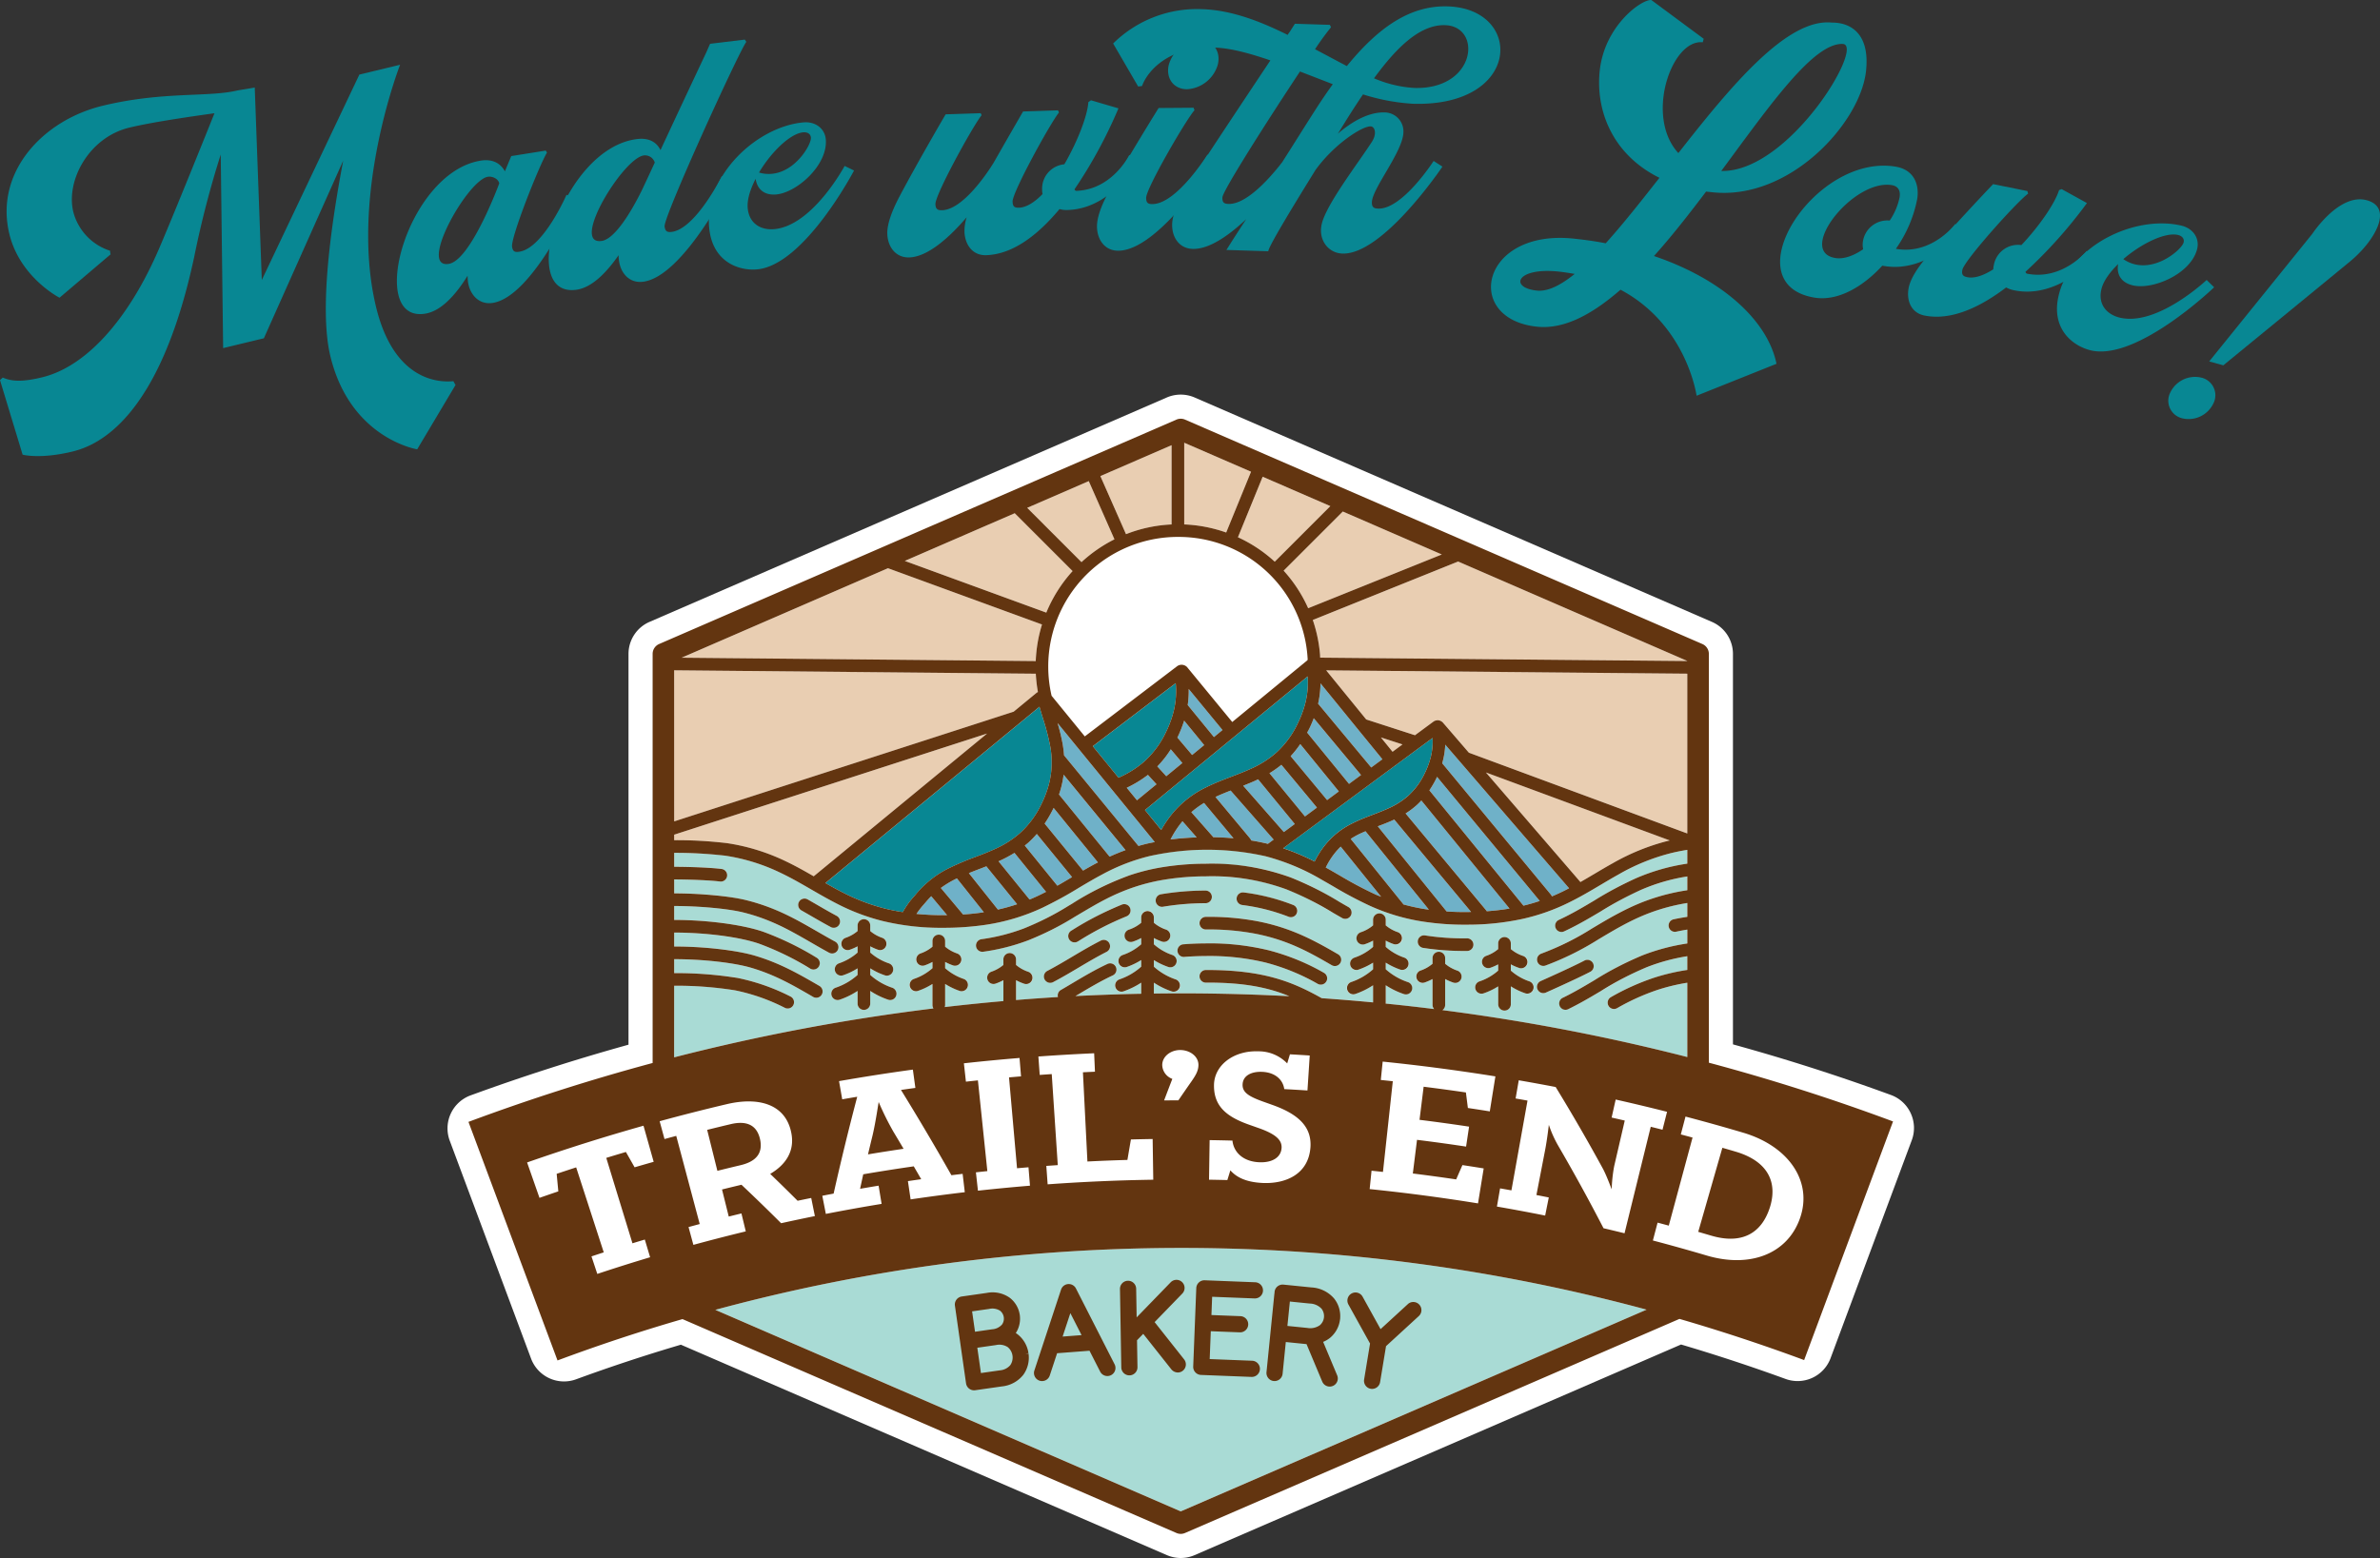 <svg xmlns="http://www.w3.org/2000/svg" width="636.342" height="416.674" viewBox="0 0 636.342 416.674">
  <rect x="0" y="0" width="636.342" height="416.674" fill="#333333" stroke="none"/>
  <g id="Group_5210" data-name="Group 5210" transform="translate(5687.326 17351.032)">
    <g id="Group_5203" data-name="Group 5203" transform="translate(-5097.109 -16485.234)">
      <path id="Path_150397" data-name="Path 150397" d="M-589.475-764.819c2.669,1.167,5.7,1.095,10.519-.069,11.666-2.815,22.984-15.259,31.172-34.189,3.7-8.547,13.167-32.066,14.911-36.437-5.732.807-16.475,2.329-22.775,3.85-10.81,2.609-17,14.143-14.971,22.542a14.843,14.843,0,0,0,9.832,10.385,3.522,3.522,0,0,0,.147.952l-13.66,11.609s-10.609-5.423-13.424-17.09c-3.96-16.41,8.884-30.373,24.983-34.258,16.177-3.9,28.2-2.2,36.049-4.091l4.586-.777,1.888,51.477,26.084-54.935,10.889-2.628s-13.637,34.9-6.43,64.761c4.749,19.676,16.659,20.259,20.679,19.865.287.507.3.585.574,1.014l-10.251,17.206s-17.888-2.844-23.218-24.931c-3.022-12.522.171-35.1,3.436-52.27l-21.211,47.505-10.888,2.628-.644-51.778A260.937,260.937,0,0,0-538.312-797c-9.26,43.14-25.639,50.3-32.56,51.972-8.71,2.1-13.3.823-13.3.823l-6.046-19.94C-589.885-764.473-589.807-764.492-589.475-764.819Z" fill="#088793"/>
      <path id="Path_150398" data-name="Path 150398" d="M-461.674-822.838c3.635-.579,5.529,1.145,6.451,2.861,1.057-2.518,1.7-4.079,1.7-4.079l9.244-1.472a1.723,1.723,0,0,0,.326.515c-2,3.235-9.751,22.7-9.348,25.227.214,1.343.8,1.492,1.989,1.3,6.4-1.019,12.566-15.207,12.566-15.207l2.6,1.044s-11.551,26.145-22.3,27.857c-3.633.58-6.088-2.108-6.629-5.505a14.687,14.687,0,0,1-.119-1.764c-3.287,5.3-7.157,9.485-11.344,10.152C-492.342-779.388-481.426-819.691-461.674-822.838Zm-8.563,27.613c5.926-.943,13.5-21.514,13.5-21.514-.188-1.185-1.774-1.986-3.039-1.784C-465.223-817.655-478.533-793.9-470.237-795.225Z" fill="#088793"/>
      <path id="Path_150399" data-name="Path 150399" d="M-419.853-828.611c3.574-.431,5.383,1.205,6.238,2.955,4.8-10.328,10.058-21.516,12.242-26.131.631-1.445,1.012-2.3,1.012-2.3l9.292-1.12.395.6c-2.206,3.085-22.157,46.824-21.852,49.365.163,1.35.757,1.6,1.869,1.467,6.433-.775,13.432-14.913,13.432-14.913l2.555,1.143s-12.766,25.791-23.647,27.1c-3.653.441-6-2.338-6.414-5.754a8.2,8.2,0,0,1-.083-1.359c-3.435,4.926-7.322,8.778-11.452,9.276C-452.151-786.367-439.708-826.219-419.853-828.611Zm-9.607,27.263c3.5-.341,7.942-7.644,10.855-13.555q1.638-3.459,3.457-7.426a2.744,2.744,0,0,0-2.889-1.908C-423.6-823.567-437.721-800.353-429.46-801.348Z" fill="#088793"/>
      <path id="Path_150400" data-name="Path 150400" d="M-375.364-833.067c3.109-.272,5.681,1.591,5.939,4.54.6,6.854-7.747,14.25-13.246,14.731-3.826.335-5.244-2.111-5.506-4.176-1.443,2.776-2.322,5.583-2.127,7.815.356,4.064,3.413,5.965,7.079,5.644,10.281-.9,18.839-16.906,18.839-16.906l2.516,1.225s-13.283,25.335-25.955,26.443c-4.781.419-11.972-1.923-12.789-11.248C-401.833-818.946-387.8-831.979-375.364-833.067Zm-11.916,13.41a8.9,8.9,0,0,0,3.4.345c6.456-.565,10.631-7.917,10.477-9.67-.1-1.2-1.176-1.5-2.053-1.427C-378.958-830.1-384.06-825.078-387.28-819.657Z" fill="#088793"/>
      <path id="Path_150401" data-name="Path 150401" d="M-352.976-803.247c-.082-2.479,1.087-5.879,3.271-10.033,5.047-9.532,12.323-21.939,12.323-21.939l9.354-.308a2.873,2.873,0,0,1,.259.551c-2.384,2.961-12.427,21.222-12.343,23.781.045,1.359.616,1.66,1.815,1.62,5.437-.179,11.849-9.6,13.749-12.7,4.085-7.179,7.871-13.707,7.871-13.707l9.355-.309a1.72,1.72,0,0,0,.258.552c-2.383,2.96-12.5,21.384-12.419,23.863.048,1.438.615,1.66,1.735,1.623,2-.066,4.193-1.5,6.283-3.649a4.881,4.881,0,0,1-.117-1.117,6.537,6.537,0,0,1,5.937-6.839c3.561-6.122,6.212-13.093,6.415-16.621.235-.168.393-.253.7-.5l7.356,2.159a125.961,125.961,0,0,1-11.772,21.68c.168.234.333.389.493.384,9.675-.32,14.171-9.593,14.171-9.593l2.447,1.36s-6.7,12.948-18.85,13.349a6.571,6.571,0,0,1-2.249-.246c-5.621,6.749-12.328,12.094-19.6,12.334-3.678.121-5.7-2.854-5.811-6.292a12.363,12.363,0,0,1,.593-3.861c-4.7,5.518-10.456,10.59-15.333,10.751C-350.763-796.836-352.863-799.809-352.976-803.247Z" fill="#088793"/>
      <path id="Path_150402" data-name="Path 150402" d="M-270.828-836.346c-2.459,2.819-12.96,20.98-12.942,23.46.011,1.361.493,1.677,1.692,1.668,6.481-.05,14.7-13.234,14.7-13.234l2.41,1.422s-15.256,24.2-26.217,24.282c-3.68.028-5.7-3-5.729-6.437-.02-2.56,1.235-5.93,3.524-10.027,5.288-9.4,12.955-21.7,12.955-21.7l9.36-.071A2.071,2.071,0,0,0-270.828-836.346Zm-1.962-5.586c-3.6.028-5.784-2.916-4.931-6.523a9.128,9.128,0,0,1,8.19-6.623c3.6-.027,5.784,2.916,4.93,6.523A9.123,9.123,0,0,1-272.79-841.932Z" fill="#088793"/>
      <path id="Path_150403" data-name="Path 150403" d="M-268.769-863.342c7.755.242,15.426,3.2,22.834,6.877a8.35,8.35,0,0,1,.588-.862c.842-1.334,1.347-2.119,1.347-2.119l9.354.293.3.65a69.55,69.55,0,0,0-4.266,5.869c2.913,1.531,5.747,3.061,8.5,4.508,8.323-10.224,16.837-16.281,26.991-15.963,20.309.636,19.8,26.951-9.378,26.038a54.929,54.929,0,0,1-13.289-2.5c-1.76,2.587-3.527,5.332-5.214,8.081-.505.784-1.012,1.649-1.517,2.433,4.2-3.63,8.586-5.814,12.5-5.691a5.072,5.072,0,0,1,5.034,5.36c-.16,5.117-8.311,14.946-8.427,18.624-.042,1.36.508,1.7,1.707,1.734,6.477.2,14.8-12.742,14.8-12.742l2.354,1.514s-15.865,23.594-26.739,23.254c-3.678-.115-6.374-3.481-5.606-7.539.879-5.095,9.553-16.268,13.506-22.387,1.431-2.276.687-4.06-.353-4.093-2.318-.072-9.835,4.814-14.772,11.7-7,11.306-12.569,20.576-12.6,21.7l-11.194-.35q2.653-4.239,5.3-8.238c-4.7,4.415-9.938,8.093-14.335,7.955-3.678-.115-5.581-3.216-5.474-6.654.077-2.479,1.462-5.8,3.908-9.8,3.708-5.967,15.045-22.979,22.352-33.956-5.385-1.849-10.541-3.291-14.94-3.428-12.952-.4-18.224,6.952-19.369,10.278-.482.065-.562.063-1.045.128l-6.683-11.495A31.872,31.872,0,0,1-268.769-863.342Zm26.129,16.664c-8.568,12.938-20.688,31.927-20.742,33.686-.043,1.359.427,1.694,1.627,1.732,5.117.16,11.768-7.8,14.354-11.156,3.114-4.865,5.98-9.5,8.756-13.812q2.4-3.766,4.783-7.054Zm30.516,4.4c16.63.52,18.283-16.475,8.289-16.788-6.637-.208-12.909,5.839-19.013,14.211A32.211,32.211,0,0,0-212.124-842.281Z" fill="#088793"/>
      <path id="Path_150404" data-name="Path 150404" d="M-160.9-800.733c4.571-5.057,9.422-11.209,14.37-17.513-12.525-6.185-17.124-17.948-15.96-28.685,1.3-12.009,11.159-19.067,13.792-18.862l14,10.369c-.131.468-.139.548-.261.937-8.351-.905-15.513,19.882-6.512,29.629,14.289-18.245,29.188-36.183,41.117-34.89a9.268,9.268,0,0,1,1.361.068c2.784.3,8.858,2.167,7.694,12.9-1.5,13.838-20.411,34.64-41.089,32.4l-1.67-.181c-4.507,5.949-9.182,11.959-13.939,17.237,18.551,6.276,30.455,17.463,32.764,28.818l-21.364,8.546s-2.613-18.951-20.342-28.355c-7.553,6.583-15.077,10.676-22.394,9.883-19.8-2.147-14.937-26.241,10.035-23.534C-166.43-801.655-163.576-801.265-160.9-800.733Zm-8.291,8.193c-1.343-.226-2.766-.461-4.2-.616-11.294-1.224-13.417,4.259-5.942,5.069C-176.384-787.768-172.979-789.491-169.189-792.54Zm71.762-61.5c-7.837-.447-19.462,16.236-32.568,33.966C-112.017-819.654-91.7-853.419-97.427-854.04Z" fill="#088793"/>
      <path id="Path_150405" data-name="Path 150405" d="M-83.412-821.233c5.131.841,6.391,5.021,5.8,8.652a34.285,34.285,0,0,1-5.662,13.26c-.012.078.066.091.145.1,9.553,1.567,15.687-6.669,15.687-6.669l2.136,1.81s-9.086,11.4-21.087,9.43l-.553-.09c-5.233,5.708-11.944,9.552-18.1,8.542C-127.238-789.833-105.123-824.8-83.412-821.233ZM-99.5-796.795c2.29.376,4.97-.643,7.438-2.347a5.564,5.564,0,0,1-.07-2.038,6.614,6.614,0,0,1,7.167-5.634,17,17,0,0,0,2.641-6.215c.35-2.132-.717-3.036-2.06-3.257C-94.729-817.983-110-798.518-99.5-796.795Z" fill="#088793"/>
      <path id="Path_150406" data-name="Path 150406" d="M-79.883-788.869c.491-2.431,2.41-5.471,5.491-9.011,7.026-8.131,17.069-18.672,17.069-18.672l9.175,1.852.188.69c-3.064,2.238-17.069,17.856-17.576,20.365-.268,1.333.217,1.757,1.315,1.979,1.96.4,4.425-.495,6.954-2.106a4.82,4.82,0,0,1,.143-1.114,6.559,6.559,0,0,1,7.367-5.368c4.872-5.138,9.055-11.311,10.066-14.7.267-.109.44-.156.706-.265l6.755,3.73A125.946,125.946,0,0,1-48.671-793.1c.109.266.234.455.391.487,9.489,1.914,16-6.076,16-6.076l1.99,1.871s-9.495,11.06-21.336,8.67a7.408,7.408,0,0,1-2.211-.772c-6.944,5.291-14.7,8.948-21.835,7.508C-79.283-782.138-80.563-785.5-79.883-788.869Z" fill="#088793"/>
      <path id="Path_150407" data-name="Path 150407" d="M-6.952-805.45c3.035.725,4.885,3.306,4.2,6.185-1.6,6.691-11.858,11.066-17.226,9.783-3.734-.894-4.306-3.662-3.9-5.7-2.248,2.177-3.97,4.562-4.49,6.741-.95,3.968,1.349,6.738,4.928,7.594,10.037,2.4,23.219-10.077,23.219-10.077l2,1.958S-18.84-769.14-31.21-772.1c-4.669-1.116-10.749-5.613-8.574-14.716C-36.529-800.43-19.089-808.352-6.952-805.45ZM-22.5-796.5a8.883,8.883,0,0,0,3.119,1.4c6.3,1.507,12.589-4.147,13-5.858.279-1.167-.64-1.8-1.495-2C-11.3-803.775-17.729-800.624-22.5-796.5Z" fill="#088793"/>
      <path id="Path_150408" data-name="Path 150408" d="M-6.736-753.922A4.833,4.833,0,0,1-9.9-760.913,7.331,7.331,0,0,1-1.63-764.8a4.833,4.833,0,0,1,3.161,6.991A7.332,7.332,0,0,1-6.736-753.922Zm34.763-49.341s7.2-10.977,14.539-8.988,2.071,11.005-4.438,16.369S4.238-768.1,4.238-768.1L.455-769.13Z" fill="#088793"/>
    </g>
    <g id="Group_5204" data-name="Group 5204" transform="translate(-6242.771 -17553.289)">
      <g id="Group_5084" data-name="Group 5084" transform="translate(675.09 307.794)">
        <path id="Path_151311" data-name="Path 151311" d="M1066.316,499.989a9.317,9.317,0,0,0-5.3-4.889q-20.889-7.652-42.23-13.53V377.138a9.329,9.329,0,0,0-5.615-8.559l-138.329-60.02a9.364,9.364,0,0,0-7.42,0L729.1,368.581a9.327,9.327,0,0,0-5.612,8.556V481.653q-21.318,5.923-42.233,13.559a9.4,9.4,0,0,0-5.564,12.112l21.753,58.3a9.4,9.4,0,0,0,12.018,5.521q13.9-5.09,28.033-9.259l129.946,56.28a9.337,9.337,0,0,0,7.407,0l130.062-56.33q14.084,4.166,27.952,9.214a9.408,9.408,0,0,0,12.013-5.528l21.718-58.311A9.34,9.34,0,0,0,1066.316,499.989Z" transform="translate(-675.09 -307.794)" fill="#fff"/>
        <g id="Group_5076" data-name="Group 5076" transform="translate(60.604 121.72)">
          <g id="Group_5075" data-name="Group 5075">
            <path id="Path_151312" data-name="Path 151312" d="M988.612,450.809a62.084,62.084,0,0,0-9.17,4.322,1.656,1.656,0,0,1-1.892-.177l-.051-.038a1.679,1.679,0,0,1,.286-2.729c1.056-.595,2.257-1.249,3.6-1.918.893-.445,1.846-.9,2.86-1.342s2.086-.88,3.218-1.294q.847-.311,1.74-.6c1.639-.537,3.313-.985,5.031-1.367,1.307-.292,2.636-.549,4.006-.758v-3.679a51.784,51.784,0,0,0-10.81,2.926c-1.725.681-3.331,1.419-4.873,2.2-2.572,1.3-4.971,2.729-7.453,4.205-.832.494-1.663.987-2.5,1.477-1.6.936-3.746,2.156-6.071,3.291a1.673,1.673,0,0,1-2.233-.738c-.008-.014-.02-.024-.027-.038a1.708,1.708,0,0,1,.777-2.26c2.225-1.087,4.3-2.268,5.851-3.174.831-.485,1.655-.974,2.478-1.464,2.816-1.672,5.706-3.384,8.909-4.928,1.249-.6,2.542-1.181,3.9-1.719,1.046-.413,2.108-.783,3.182-1.127a57.424,57.424,0,0,1,8.61-2.019c.087-.014.171-.032.259-.046V434.1c-1.009.164-2,.35-2.956.56a1.85,1.85,0,0,1-.362.038,1.661,1.661,0,0,1-.561-.1,1.692,1.692,0,0,1,.2-3.244c1.1-.24,2.25-.441,3.412-.623l.264-.044v-3.7a52.23,52.23,0,0,0-7.949,1.909,52.977,52.977,0,0,0-7.107,2.927c-2.809,1.388-5.409,2.924-8.085,4.512l-.333.2-.256.152a76.486,76.486,0,0,1-14.211,7.035,1.709,1.709,0,0,1-.559.094,1.691,1.691,0,0,1-1.595-1.132,1.691,1.691,0,0,1-.039-.987,1.723,1.723,0,0,1,.279-.581,1.686,1.686,0,0,1,.487-.44,1.644,1.644,0,0,1,.31-.145c.629-.22,1.24-.448,1.838-.683a79.473,79.473,0,0,0,11.765-6.068l.254-.151.333-.2c1.178-.7,2.366-1.407,3.583-2.1a64.545,64.545,0,0,1,12.286-5.644c1.63-.534,3.3-.979,5.008-1.359,1.3-.29,2.626-.545,3.99-.754v-3.688a52.164,52.164,0,0,0-8.094,1.981c-1.446.477-2.881,1-4.3,1.612-1.958.848-3.8,1.786-5.582,2.764s-3.485,1.991-5.164,2.99c-.257.153-.517.305-.776.458-.441.262-.879.523-1.322.783-.787.462-1.648.953-2.54,1.452-1.578.883-3.29,1.792-5.118,2.64a2.672,2.672,0,0,1-.708.157,1.694,1.694,0,0,1-1.691-1.633,1.714,1.714,0,0,1,.021-.326,1.689,1.689,0,0,1,.958-1.264c2.046-.949,3.979-1.994,5.709-2.979.576-.328,1.131-.651,1.658-.96q1.045-.614,2.083-1.233c1.724-1.024,3.479-2.067,5.316-3.074.918-.5,1.857-1,2.824-1.482s1.961-.946,2.989-1.392a53.832,53.832,0,0,1,7.115-2.5,57.133,57.133,0,0,1,6.624-1.415V412.78c-.769.125-1.525.261-2.273.412s-1.488.317-2.221.5A52.581,52.581,0,0,0,982,418.207c-.728.379-1.435.756-2.1,1.125-.544.3-1.08.614-1.618.924-1.076.62-2.144,1.248-3.183,1.865-.524.312-1.055.626-1.586.939q-.833.491-1.686.98c-1.7.982-3.459,1.953-5.316,2.859q-1.546.755-3.065,1.4a53.322,53.322,0,0,1-9.282,2.958,69.138,69.138,0,0,1-14.759,1.541c-2.136.016-4.168-.045-6.126-.182s-3.842-.351-5.683-.64c-.739-.116-1.462-.247-2.179-.386a53.969,53.969,0,0,1-11.994-3.814,106.281,106.281,0,0,1-9.836-5.226c-1-.575-1.991-1.15-3-1.719a65.952,65.952,0,0,0-10.767-5.037c-1.371-.479-2.812-.916-4.337-1.3-.719-.18-1.45-.341-2.188-.492a66.967,66.967,0,0,0-13.813-1.248q-2.089.012-4.061.123a60.435,60.435,0,0,0-10.974,1.568,52.686,52.686,0,0,0-12.7,4.93c-2.147,1.141-4.231,2.379-6.245,3.575-1.505.9-3.036,1.8-4.625,2.693s-3.236,1.757-4.972,2.568c-1.308.61-2.612,1.162-3.923,1.66a55.367,55.367,0,0,1-12.352,3.093q-1.143.156-2.332.276t-2.42.2c-1.64.11-3.333.172-5.066.182h-.537a69.641,69.641,0,0,1-13.282-1.2c-1.023-.2-2.041-.4-3.029-.649-1.031-.259-2.047-.545-3.056-.862a58.66,58.66,0,0,1-9.141-3.79c-2.36-1.2-4.6-2.5-6.768-3.753-2.7-1.559-5.484-3.171-8.469-4.58a51.55,51.55,0,0,0-14.537-4.46c-.39-.059-.828-.116-1.306-.169q-.358-.04-.745-.078c-2.57-.248-5.988-.411-9.012-.476-.907-.02-1.779-.03-2.581-.031v3.727c.891,0,1.94.012,3.059.036,2.825.062,6.1.2,8.427.42.441.042.85.086,1.214.132a1.673,1.673,0,0,1,.634.217,1.726,1.726,0,0,1,.266.191l.014.015a1.7,1.7,0,0,1,.379.5c.012.022.017.046.027.07a1.663,1.663,0,0,1,.1.288,1.683,1.683,0,0,1-1.636,2.089,1.74,1.74,0,0,1-.219-.014c-.66-.085-1.517-.162-2.491-.231-.243-.017-.5-.034-.751-.049-2.827-.174-6.389-.276-9.023-.279v3.73c2.254,0,4.833.082,7.431.252a73.663,73.663,0,0,1,11.938,1.591,53.223,53.223,0,0,1,5.494,1.694,84.7,84.7,0,0,1,13.476,6.71q.835.482,1.673.963c1,.572,2,1.141,3.028,1.7a1.736,1.736,0,0,1,.283.193,1.689,1.689,0,0,1-1.894,2.778c-1.33-.72-2.624-1.462-3.915-2.207-.289-.167-.579-.332-.866-.5l-1.506-.867a83.058,83.058,0,0,0-9.086-4.668,50.527,50.527,0,0,0-7.507-2.517c-4.088-1.026-11.827-1.729-18.548-1.74v3.73q.823,0,1.654.014c7.749.132,15.827,1.2,21.091,2.8q.563.172,1.084.351a73,73,0,0,1,12.694,6.033q.786.451,1.542.89a1.689,1.689,0,0,1,.618,2.308,1.691,1.691,0,0,1-2.309.618q-.769-.445-1.547-.893a68.973,68.973,0,0,0-12.1-5.761q-.489-.169-1.023-.331c-.71-.215-1.476-.42-2.289-.614q-.609-.146-1.254-.283a91.812,91.812,0,0,0-18.161-1.753v3.728c1.965-.007,3.991.052,6,.167,1.509.086,3.009.2,4.468.349a69.781,69.781,0,0,1,10.193,1.676q.506.132.968.269a55.182,55.182,0,0,1,6.918,2.583c2.845,1.279,5.429,2.7,7.927,4.129q.936.536,1.859,1.072l.512.3a1.677,1.677,0,0,1,.73.874,1.62,1.62,0,0,1-.112,1.435,1.682,1.682,0,0,1-1.464.844,1.706,1.706,0,0,1-.43-.056,1.629,1.629,0,0,1-.413-.172l-.514-.3c-2.491-1.44-4.911-2.84-7.5-4.114a53.247,53.247,0,0,0-8.479-3.356c-4.65-1.384-13.07-2.325-20.667-2.319v3.728a111.022,111.022,0,0,1,16.121,1.135c.286.051.561.1.823.155a55.685,55.685,0,0,1,14.173,4.973,1.69,1.69,0,0,1-1.515,3.022,52.882,52.882,0,0,0-11.627-4.306q-.846-.2-1.706-.377a90.145,90.145,0,0,0-13.194-1.185c-1.078-.029-2.115-.043-3.076-.039v19.15a544.819,544.819,0,0,1,69.336-13.078c-.031-.049-.046-.107-.073-.159a1.576,1.576,0,0,1-.117-.259,1.622,1.622,0,0,1-.072-.478v-5.651a18.9,18.9,0,0,1-2.351,1.232c-.513.228-1.026.456-1.564.638a1.689,1.689,0,0,1-.989.029,1.635,1.635,0,0,1-.3-.116,1.689,1.689,0,0,1,.209-3.115,14.881,14.881,0,0,0,1.386-.546,14.368,14.368,0,0,0,3.611-2.337v-1.678c-.292.158-.594.3-.9.441-.409.186-.827.358-1.259.506a1.7,1.7,0,0,1-.333.075,1.684,1.684,0,0,1-1.095-.248,1.673,1.673,0,0,1-.8-1.553,1.692,1.692,0,0,1,1.145-1.476,10.017,10.017,0,0,0,2.8-1.486c.147-.111.3-.219.437-.336v-1.481a1.69,1.69,0,0,1,3.379,0h0v1.481a9.973,9.973,0,0,0,3.243,1.822,1.69,1.69,0,0,1,1.059,2.142h0a1.693,1.693,0,0,1-2.142,1.06,13.994,13.994,0,0,1-2.159-.947v1.679a14.553,14.553,0,0,0,5,2.883,1.69,1.69,0,0,1,1.059,2.142,1.617,1.617,0,0,1-.155.295,1.678,1.678,0,0,1-1.445.855,1.707,1.707,0,0,1-.27-.045,1.575,1.575,0,0,1-.271-.044c-.278-.1-.538-.224-.811-.332a18.682,18.682,0,0,1-3.1-1.539V454.3h0a1.668,1.668,0,0,1-.1.535v0q7.83-.913,15.677-1.6v-5.591a13.827,13.827,0,0,1-2.159.946,1.69,1.69,0,0,1-1.082-3.2,10.008,10.008,0,0,0,3.241-1.82v-1.482h0a1.639,1.639,0,0,1,.058-.415,1.686,1.686,0,0,1,3.321.415h0v1.482a9.826,9.826,0,0,0,1.926,1.258,10,10,0,0,0,1.316.561,1.69,1.69,0,1,1-1.083,3.2,13.833,13.833,0,0,1-2.159-.946v5.307q5.6-.456,11.206-.8h0a1.673,1.673,0,0,1,.063-1.039l.015-.043a1.654,1.654,0,0,1,.255-.419c.016-.021.036-.038.053-.058a1.653,1.653,0,0,1,.4-.328c.676-.391,1.343-.789,2.011-1.184.334-.2.671-.393,1.005-.591,1.43-.851,2.86-1.7,4.328-2.529,1.4-.791,2.668-1.464,3.894-2.07.409-.2.813-.4,1.218-.588a1.69,1.69,0,0,1,1.976,2.658,1.668,1.668,0,0,1-.539.4c-.251.118-.5.242-.756.365-1.3.631-2.629,1.331-4.133,2.18-1.445.814-2.854,1.651-4.262,2.488-.282.168-.568.334-.851.5q8.792-.457,17.591-.618V448.3a20.851,20.851,0,0,1-2.163,1.242c-.046.023-.089.05-.136.072a20.975,20.975,0,0,1-2.495,1.03,1.688,1.688,0,0,1-2.141-1.06,1.49,1.49,0,0,1-.049-.21,1.719,1.719,0,0,1-.037-.447v-.009a1.691,1.691,0,0,1,1.145-1.476,16.843,16.843,0,0,0,5.875-3.415v-1.769a18.6,18.6,0,0,1-3.914,1.871,1.693,1.693,0,0,1-2.142-1.06,1.76,1.76,0,0,1-.049-.21,1.676,1.676,0,0,1,1.108-1.932,14.541,14.541,0,0,0,5-2.884v-1.679a13.693,13.693,0,0,1-2.161.946,1.676,1.676,0,0,1-1.564-.256,1.7,1.7,0,0,1-.576-.8,1.692,1.692,0,0,1,1.061-2.142c.2-.068.4-.152.595-.232a9.886,9.886,0,0,0,2.645-1.589v-1.48a1.69,1.69,0,1,1,3.379,0v1.48a9.909,9.909,0,0,0,2.646,1.589c.2.08.392.164.595.232a1.69,1.69,0,0,1-.54,3.291,1.653,1.653,0,0,1-.539-.089,13.756,13.756,0,0,1-2.162-.946v1.678a13.717,13.717,0,0,0,1.1.885,14.723,14.723,0,0,0,3.9,2,1.69,1.69,0,0,1-1.082,3.2,18.563,18.563,0,0,1-3.916-1.872v1.77a16.832,16.832,0,0,0,5.876,3.415,1.688,1.688,0,0,1,1.137,1.792,1.8,1.8,0,0,1-.077.35,1.693,1.693,0,0,1-2.142,1.06,20.883,20.883,0,0,1-4.794-2.344v2.909q18.116-.243,36.224.714c-.259-.106-.522-.209-.785-.312-.16-.063-.322-.124-.486-.186-.257-.1-.515-.194-.778-.288-.223-.079-.451-.154-.678-.231q-.562-.19-1.145-.367c-.239-.073-.48-.146-.725-.216s-.475-.135-.718-.2c-.313-.084-.632-.164-.953-.242q-.416-.1-.842-.2c-.378-.086-.762-.168-1.155-.246-.22-.044-.444-.086-.67-.128q-.569-.1-1.161-.2c-.186-.03-.368-.062-.557-.091q-.842-.125-1.729-.231c-.194-.023-.392-.044-.589-.065q-.708-.078-1.445-.141c-.2-.017-.39-.036-.588-.051-.662-.052-1.339-.1-2.04-.132-.143-.007-.292-.012-.436-.017q-.9-.04-1.835-.063l-.648-.013c-.777-.013-1.567-.02-2.389-.014h-.01a1.692,1.692,0,0,1-1.554-1.024,1.69,1.69,0,0,1,1.545-2.355q1.5-.005,2.9.029c.327.008.632.026.952.037.594.021,1.194.039,1.764.071.385.021.746.053,1.119.079.479.034.967.063,1.429.1.392.035.762.079,1.141.119.419.043.844.083,1.249.133.387.049.756.106,1.132.16s.75.1,1.11.16c.384.063.75.133,1.121.2.329.06.665.117.985.182.377.075.739.16,1.1.242.294.065.594.129.88.2.368.089.721.186,1.076.281.267.071.539.14.8.215.358.1.705.211,1.052.319.242.075.487.148.724.226.353.116.695.237,1.036.358.218.078.438.153.653.232.347.13.687.264,1.025.4.2.079.394.155.587.234.349.145.692.293,1.033.443.169.074.341.148.509.224.357.161.71.327,1.06.494.143.068.287.136.428.205.371.18.738.364,1.1.55l.34.173q.6.31,1.186.626l.2.109q.668.362,1.334.733,6.866.475,13.722,1.127V449a20.862,20.862,0,0,1-4.793,2.345,1.69,1.69,0,0,1-1.806-.479,1.67,1.67,0,0,1-.195-.269,1.612,1.612,0,0,1-.141-.312,1.69,1.69,0,0,1,1.059-2.142c.394-.133.772-.3,1.152-.456a15.823,15.823,0,0,0,3.433-1.911,16.341,16.341,0,0,0,1.292-1.049v-1.767A19.271,19.271,0,0,1,912.333,444a18.071,18.071,0,0,1-2.028.828,1.59,1.59,0,0,1-.282.045,1.529,1.529,0,0,1-1.86-1.105,1.754,1.754,0,0,1,.058-1.218c.01-.024.016-.05.028-.073a1.817,1.817,0,0,1,.17-.275,1.685,1.685,0,0,1,.8-.576,14.812,14.812,0,0,0,2.688-1.218,14.162,14.162,0,0,0,2.31-1.668v-1.679a13.877,13.877,0,0,1-2.158.947,1.507,1.507,0,0,1-.293.048,1.705,1.705,0,0,1-.248.042,1.688,1.688,0,0,1-1.6-1.148h0a.351.351,0,0,1-.008-.035,1.57,1.57,0,0,1,.022-1.067,1.639,1.639,0,0,1,1.045-1.04,10.061,10.061,0,0,0,2.519-1.266c.252-.174.493-.36.722-.554V431.5h0a1.69,1.69,0,1,1,3.379,0h0v1.481a9.914,9.914,0,0,0,3.243,1.821,1.69,1.69,0,1,1-1.083,3.2,13.605,13.605,0,0,1-1.632-.688c-.176-.087-.356-.166-.528-.259v1.678a14.554,14.554,0,0,0,5,2.885,1.688,1.688,0,0,1,1.135,1.776,1.63,1.63,0,0,1-.078.366,1.682,1.682,0,0,1-.851.974,1.656,1.656,0,0,1-.3.116,1.68,1.68,0,0,1-.987-.03,18.669,18.669,0,0,1-3.915-1.872v1.769a16.821,16.821,0,0,0,5.876,3.417,1.684,1.684,0,0,1,.973.852,1.735,1.735,0,0,1,.116.3,1.691,1.691,0,0,1-.029.987,1.716,1.716,0,0,1-.252.477,1.688,1.688,0,0,1-1.28.661c-.023,0-.045.01-.07.01h0c-.014,0-.027-.006-.04-.006a1.709,1.709,0,0,1-.5-.082A20.911,20.911,0,0,1,917.6,449v4.662h0a1.723,1.723,0,0,1-.024.247q6.489.652,12.963,1.458a1.658,1.658,0,0,1-.088-.145h-.03a1.712,1.712,0,0,1-.133-.266c-.022-.045-.049-.086-.067-.132a1.66,1.66,0,0,1-.108-.569h0v-6.914a13.949,13.949,0,0,1-2.159.946,1.686,1.686,0,0,1-1.468-3.006,1.655,1.655,0,0,1,.386-.2,11.359,11.359,0,0,0,2.52-1.266q.376-.263.721-.555v-1.48h0a1.69,1.69,0,1,1,3.379,0v1.48a9.934,9.934,0,0,0,3.243,1.822,1.645,1.645,0,0,1,.385.2,1.677,1.677,0,0,1,.674,1.946,1.714,1.714,0,0,1-.252.477,1.7,1.7,0,0,1-1.349.673,1.667,1.667,0,0,1-.541-.089,13.948,13.948,0,0,1-2.159-.946v6.917a1.664,1.664,0,0,1-.075.477c-.013.042-.031.079-.046.118a1.686,1.686,0,0,1-.156.313c-.012.017-.018.041-.029.058h-.013a1.669,1.669,0,0,1-.419.428,544.118,544.118,0,0,1,65.483,12.547V448.318c-1.4.226-2.756.5-4.082.816s-2.626.687-3.9,1.105Q989.412,450.515,988.612,450.809Zm-218.6-17.186a1.684,1.684,0,0,1-.6-.124,1.844,1.844,0,0,1-.2-.075q-1.037-.557-2.05-1.127c-1.062-.6-2.109-1.2-3.157-1.808-.878-.508-1.755-1.015-2.642-1.518a1.692,1.692,0,0,1,.644-3.146c.019,0,.037-.008.056-.009a1.681,1.681,0,0,1,.966.216c.9.508,1.781,1.019,2.668,1.532,1.035.6,2.07,1.2,3.12,1.786.437.246.883.488,1.327.731.221.121.439.245.663.364a1.69,1.69,0,0,1-.8,3.18ZM786.7,451.793a1.687,1.687,0,0,1-2.142,1.059,20.857,20.857,0,0,1-4.794-2.343v3.383h0a1.727,1.727,0,0,1-.044.373c-.007.027-.017.052-.026.08a1.665,1.665,0,0,1-.1.274l-.031.058a1.792,1.792,0,0,1-.175.267l-.02.024a1.669,1.669,0,0,1-2.586,0l-.02-.024a1.8,1.8,0,0,1-.175-.267c-.01-.02-.022-.038-.031-.058a1.681,1.681,0,0,1-.1-.274c-.008-.028-.019-.052-.026-.08a1.719,1.719,0,0,1-.044-.373h0v-3.383a20.919,20.919,0,0,1-4.793,2.343,1.7,1.7,0,0,1-1.971-.735,1.348,1.348,0,0,1-.247-.674,1.689,1.689,0,0,1,.556-1.455,1.668,1.668,0,0,1,.58-.336,17.046,17.046,0,0,0,4.584-2.368,15.79,15.79,0,0,0,1.292-1.048v-1.768a18.825,18.825,0,0,1-2.293,1.208c-.53.24-1.065.473-1.622.662a1.69,1.69,0,0,1-1.083-3.2,14.679,14.679,0,0,0,3.9-2q.577-.417,1.1-.883v-1.678a13.945,13.945,0,0,1-2.159.946,1.676,1.676,0,0,1-1.878-.572l-.013-.012a1.713,1.713,0,0,1-.252-.477,1.689,1.689,0,0,1,1.059-2.142,10.094,10.094,0,0,0,1.736-.773,9.758,9.758,0,0,0,1.506-1.048v-1.48h0a1.69,1.69,0,1,1,3.38,0h0v1.48a9.749,9.749,0,0,0,1.506,1.047,10.082,10.082,0,0,0,1.735.775,1.688,1.688,0,0,1,1.089,1.155,1.653,1.653,0,0,1,.056.321,1.683,1.683,0,0,1-.832,1.576,1.7,1.7,0,0,1-.407.18,1.67,1.67,0,0,1-.323.056h-.008a1.675,1.675,0,0,1-.658-.086,13.844,13.844,0,0,1-2.159-.947v1.679a13.952,13.952,0,0,0,1.1.883,14.677,14.677,0,0,0,3.9,2,1.69,1.69,0,0,1-.542,3.291,1.646,1.646,0,0,1-.181-.03,1.618,1.618,0,0,1-.361-.059c-.559-.189-1.093-.422-1.622-.662a18.81,18.81,0,0,1-2.293-1.208v1.768a16.827,16.827,0,0,0,5.876,3.417,1.684,1.684,0,0,1,.973.851,1.687,1.687,0,0,1,.172.625A1.694,1.694,0,0,1,786.7,451.793Zm56.272-11.73c-2.6,1.32-5.078,2.789-7.471,4.211-2.168,1.288-4.409,2.62-6.774,3.859a1.692,1.692,0,0,1-1.647-.044,1.689,1.689,0,0,1,.079-2.949c1.44-.756,2.838-1.555,4.216-2.36.807-.471,1.614-.944,2.4-1.411s1.593-.944,2.4-1.418c1.693-.989,3.434-1.975,5.264-2.9a1.69,1.69,0,0,1,1.529,3.015Zm5.326-9.488a81.33,81.33,0,0,0-12.794,6.587l-.229.136a1.666,1.666,0,0,1-.809.231c-.017,0-.035.007-.052.007h0a1.693,1.693,0,0,1-1.454-.827,1.7,1.7,0,0,1-.234-.96,1.721,1.721,0,0,1,.159-.625,1.686,1.686,0,0,1,.39-.527,1.754,1.754,0,0,1,.276-.2l.227-.136a107.744,107.744,0,0,1,9.658-5.285c1.17-.545,2.384-1.065,3.653-1.552a1.691,1.691,0,0,1,1.612.226,1.676,1.676,0,0,1,.682,1.408A1.688,1.688,0,0,1,848.3,430.575Zm12.468-2.976q-1.369.172-2.7.4a1.731,1.731,0,0,1-.288.024,1.69,1.69,0,0,1-1.663-1.4,1.719,1.719,0,0,1-.025-.341,1.691,1.691,0,0,1,1.4-1.611c1.767-.3,3.58-.53,5.454-.694.164-.014.327-.03.493-.043,1.926-.154,3.921-.24,6.014-.253h.009a1.69,1.69,0,0,1,.01,3.379q-1.55.01-3.029.072C864.481,427.214,862.595,427.369,860.769,427.6Zm41.166,19.717a1.691,1.691,0,0,1-2.5,1.307c-.689-.379-1.419-.768-2.172-1.156a53.692,53.692,0,0,0-11.784-4.54,64.038,64.038,0,0,0-16-1.74c-1.329.007-2.62.057-3.887.125-.616.033-1.236.063-1.832.109a1.663,1.663,0,0,1-.34-.01,1.7,1.7,0,0,1-1.355-1.05,1.623,1.623,0,0,1-.124-.489h0a1.69,1.69,0,0,1,1.551-1.818c1.429-.114,2.926-.175,4.447-.211.507-.012,1.007-.032,1.52-.035a70.829,70.829,0,0,1,12.937,1.008q2,.355,3.906.833a54.468,54.468,0,0,1,8.275,2.8c2.438,1.047,4.579,2.162,6.49,3.212A1.693,1.693,0,0,1,901.936,447.316Zm3.736-4.884a1.655,1.655,0,0,1-.2.576,1.688,1.688,0,0,1-2.308.617c-2.709-1.566-5.466-3.153-8.554-4.575a51.139,51.139,0,0,0-12.076-3.883,66.6,66.6,0,0,0-13.05-1.09h-.01a1.681,1.681,0,0,1-1.191-.491,1.744,1.744,0,0,1-.277-.377,1.685,1.685,0,0,1-.221-.812h0a1.692,1.692,0,0,1,.129-.657,1.719,1.719,0,0,1,.154-.289,1.694,1.694,0,0,1,1.056-.717,1.732,1.732,0,0,1,.341-.037,73.182,73.182,0,0,1,10.485.626q1.635.224,3.216.524c1.781.34,3.456.747,5.04,1.206a62.683,62.683,0,0,1,13.34,5.758c.38.211.755.422,1.127.633q1.113.633,2.183,1.254a1.691,1.691,0,0,1,.841,1.346A1.741,1.741,0,0,1,905.671,442.433Zm-11.8-12.692a1.62,1.62,0,0,1-.174.3,1.661,1.661,0,0,1-2.017.656q-1.48-.581-2.989-1.068a53.081,53.081,0,0,0-9.474-2.1,1.69,1.69,0,0,1,.437-3.352,57.161,57.161,0,0,1,8.136,1.674,53.747,53.747,0,0,1,5.125,1.7,1.682,1.682,0,0,1,.3.152,1.612,1.612,0,0,1,.2.161c.02.017.044.032.064.051s.021.028.034.039a1.707,1.707,0,0,1,.358.569,1.666,1.666,0,0,1,.111.521c0,.013,0,.024,0,.036A1.678,1.678,0,0,1,893.871,429.741Zm14.578-.007a1.72,1.72,0,0,1-.21.637,1.688,1.688,0,0,1-.2.279,1.734,1.734,0,0,1-.242.227,1.694,1.694,0,0,1-1.864.128c-.79-.45-1.573-.9-2.355-1.355-1.234-.714-2.449-1.413-3.673-2.093-1.278-.712-2.567-1.4-3.9-2.057-1.569-.77-3.2-1.495-4.957-2.157a52.658,52.658,0,0,0-12.783-3.056,71.063,71.063,0,0,0-8.78-.427q-1.553.01-3.034.072t-2.9.18c-1.893.157-3.709.386-5.475.69a51.682,51.682,0,0,0-7.833,1.966c-1.429.481-2.774,1.005-4.06,1.563A93.084,93.084,0,0,0,835.5,430.06l-.5.3-.5.3c-1.933,1.146-3.865,2.27-5.9,3.329q-.762.4-1.544.783c-1.566.769-3.2,1.5-4.951,2.164-1.648.628-3.326,1.157-5.038,1.624a58.057,58.057,0,0,1-7.092,1.469,2.087,2.087,0,0,1-.24.016,1.638,1.638,0,0,1-1.559-1.119,1.646,1.646,0,0,1-.111-.334,1.676,1.676,0,0,1,.038-.669c.009-.034.025-.063.036-.1a1.481,1.481,0,0,1,.079-.211,1.127,1.127,0,0,1,.061-.1,1.69,1.69,0,0,1,.326-.415,1.676,1.676,0,0,1,.9-.419q1.524-.217,2.987-.5a50.941,50.941,0,0,0,8.413-2.4c1.1-.421,2.164-.87,3.191-1.341a92.383,92.383,0,0,0,8.681-4.685l1-.591q.861-.511,1.732-1.025a76.573,76.573,0,0,1,11.449-5.764q1.077-.416,2.21-.8a53.847,53.847,0,0,1,6.183-1.683q1.063-.223,2.157-.412a68.992,68.992,0,0,1,8.787-.914q1.552-.066,3.173-.076c2.725-.016,5.293.1,7.762.332a56.694,56.694,0,0,1,15.017,3.368,61.545,61.545,0,0,1,6.058,2.7c2.447,1.239,4.734,2.554,6.972,3.848.387.225.778.448,1.167.671s.777.448,1.168.67A1.694,1.694,0,0,1,908.449,429.734Zm30.956,10.1h-.547a75.332,75.332,0,0,1-8.675-.473q-1.31-.151-2.586-.35a1.69,1.69,0,0,1-1.408-1.931,1.731,1.731,0,0,1,.087-.331,1.69,1.69,0,0,1,1.172-1.05,1.689,1.689,0,0,1,.673-.026,65.269,65.269,0,0,0,8.287.756c.971.028,1.961.036,2.977.023h.01a1.69,1.69,0,0,1,.009,3.379Zm17.7,10.277a1.672,1.672,0,0,1-.625.838,1.694,1.694,0,0,1-1.516.222c-.371-.126-.719-.292-1.077-.44a19.023,19.023,0,0,1-2.839-1.431v4.741a1.7,1.7,0,0,1-.034.337,1.764,1.764,0,0,1-.079.255c-.007.018-.01.039-.017.058a1.689,1.689,0,0,1-3.119,0l-.008-.025a1.622,1.622,0,0,1-.088-.288,1.489,1.489,0,0,1-.018-.161c-.006-.059-.017-.116-.017-.175V449.3a18.979,18.979,0,0,1-2.563,1.319c-.445.193-.887.394-1.352.552a1.694,1.694,0,0,1-.988.029,1.728,1.728,0,0,1-.3-.116,1.676,1.676,0,0,1-.892-1.894,1.49,1.49,0,0,1,.056-.182,1.68,1.68,0,0,1,1.044-1.039c.079-.027.151-.063.23-.09a14.521,14.521,0,0,0,4.769-2.794V443.4a14.218,14.218,0,0,1-1.379.644c-.257.106-.514.213-.779.3a1.69,1.69,0,0,1-1.083-3.2,10.046,10.046,0,0,0,2.034-.961,9.546,9.546,0,0,0,1.207-.859v-1.48a1.681,1.681,0,0,1,.5-1.195c.014-.014.03-.023.044-.036a1.658,1.658,0,0,1,.493-.326,1.627,1.627,0,0,1,.318-.1,1.646,1.646,0,0,1,.34-.035h0a1.678,1.678,0,0,1,.658.133,1.643,1.643,0,0,1,.288.155,1.689,1.689,0,0,1,.744,1.4h0v1.48c.23.195.471.38.721.554a10,10,0,0,0,2.521,1.266,1.673,1.673,0,1,1-.812,3.246,1.576,1.576,0,0,1-.271-.044q-.565-.191-1.105-.43t-1.054-.516v1.679a14.565,14.565,0,0,0,5,2.884,1.686,1.686,0,0,1,1.059,2.142Zm2.629,1a1.689,1.689,0,0,1-.687-3.233c.081-.036,8.188-3.645,11.667-5.464a1.713,1.713,0,0,1,2.281.713,1.717,1.717,0,0,1,.126.318,1.618,1.618,0,0,1,0,.9,1.6,1.6,0,0,1-.322.637,1.673,1.673,0,0,1-.522.423c-.669.35-1.494.76-2.393,1.195-3.894,1.882-9.194,4.241-9.468,4.363A1.672,1.672,0,0,1,959.737,451.107Z" transform="translate(-727.348 -412.751)" fill="#a9dbd5"/>
            <path id="Path_151313" data-name="Path 151313" d="M861.276,575.036l124.561-53.949a477.127,477.127,0,0,0-249,.052Z" transform="translate(-725.833 -398.085)" fill="#a9dbd5"/>
          </g>
        </g>
        <g id="Group_5077" data-name="Group 5077" transform="translate(60.604 12.87)">
          <path id="Path_151314" data-name="Path 151314" d="M727.348,414.477a114.526,114.526,0,0,1,14.158.8,54.8,54.8,0,0,1,15.466,4.743c2.728,1.288,5.248,2.711,7.687,4.117l46.363-38.18L727.348,413Z" transform="translate(-727.348 -308.182)" fill="#e9ceb2"/>
          <path id="Path_151315" data-name="Path 151315" d="M808.742,334.884l14.521,14.522a38.234,38.234,0,0,1,8.812-6.1l-6.87-15.569Z" transform="translate(-714.348 -317.479)" fill="#e9ceb2"/>
          <path id="Path_151316" data-name="Path 151316" d="M832.466,343.257a37.817,37.817,0,0,1,12.188-2.6v-21.2l-19.044,8.262Z" transform="translate(-711.654 -318.802)" fill="#e9ceb2"/>
          <path id="Path_151317" data-name="Path 151317" d="M883.679,334.754l-15.816,15.815a37.763,37.763,0,0,1,6.559,10.047l35.731-14.375Z" transform="translate(-704.906 -316.359)" fill="#e9ceb2"/>
          <path id="Path_151318" data-name="Path 151318" d="M844.945,340.74a38.335,38.335,0,0,1,11.22,2.164l6.643-16.26-17.863-7.751Z" transform="translate(-708.566 -318.892)" fill="#e9ceb2"/>
          <path id="Path_151319" data-name="Path 151319" d="M857.321,342.919a37.818,37.818,0,0,1,9.843,6.536l14.866-14.866-18.1-7.854Z" transform="translate(-706.59 -317.639)" fill="#e9ceb2"/>
          <path id="Path_151320" data-name="Path 151320" d="M780.523,347.9l37.837,13.827a38.151,38.151,0,0,1,7.028-11.11l-15.47-15.472Z" transform="translate(-718.855 -316.296)" fill="#e9ceb2"/>
          <path id="Path_151321" data-name="Path 151321" d="M974.225,372.271l-96.547-.892,10.7,13.134,13.041,4.216,4.962-3.666a1.647,1.647,0,0,1,.712-.289c.032-.007.062-.021.094-.027a1.64,1.64,0,0,1,.5-.01h.011a2.014,2.014,0,0,1,1.149.58l6.973,8.089,58.4,21.6Z" transform="translate(-703.338 -310.509)" fill="#e9ceb2"/>
          <path id="Path_151322" data-name="Path 151322" d="M788.714,349.463l-4.473-1.635-55.17,23.939,94.682.9a37.921,37.921,0,0,1,1.671-9.783L788.731,349.47Z" transform="translate(-727.073 -314.271)" fill="#e9ceb2"/>
          <path id="Path_151323" data-name="Path 151323" d="M727.348,411.779l90.773-29.344,6.177-5.086a1.6,1.6,0,0,1,.311-.166,39.018,39.018,0,0,1-.566-4.9l-96.695-.914Z" transform="translate(-727.348 -310.511)" fill="#e9ceb2"/>
          <path id="Path_151324" data-name="Path 151324" d="M974.72,372.879l-61.285-26.591L874.581,361.92a38.561,38.561,0,0,1,1.918,9.023c.033.347.036.7.057,1.05l98.164.907Z" transform="translate(-703.833 -314.517)" fill="#e9ceb2"/>
          <path id="Path_151325" data-name="Path 151325" d="M918.367,396.222l25.267,29.3c1.263-.72,2.5-1.453,3.717-2.174,1.58-.938,3.213-1.909,4.885-2.838a59.012,59.012,0,0,1,14.665-5.967c.208-.051.417-.094.625-.144ZM893.4,390.687l2.655-1.961-5.77-1.865Z" transform="translate(-701.325 -308.037)" fill="#e9ceb2"/>
        </g>
        <g id="Group_5082" data-name="Group 5082" transform="translate(125.388 77.218)">
          <g id="Group_5078" data-name="Group 5078" transform="translate(0 10.616)">
            <path id="Path_151326" data-name="Path 151326" d="M808.194,426.717l-8.227-10.141c-.607.238-1.215.475-1.813.7-.975.372-1.925.739-2.861,1.116l7.762,9.752A50.544,50.544,0,0,0,808.194,426.717Z" transform="translate(-781.28 -378.254)" fill="#6fb1c8"/>
            <path id="Path_151327" data-name="Path 151327" d="M820.823,420.65,811.4,409.11a25.437,25.437,0,0,1-2.239,2.3c-.312.279-.65.537-.977.8l8.708,10.734C818.228,422.186,819.538,421.413,820.823,420.65Z" transform="translate(-779.222 -379.447)" fill="#6fb1c8"/>
            <path id="Path_151328" data-name="Path 151328" d="M812.533,425.031c.785-.366,1.552-.749,2.308-1.14l-8.446-10.412a35.5,35.5,0,0,1-4.045,2.148c-.073.034-.147.06-.219.094l8.3,10.232C811.133,425.662,811.832,425.358,812.533,425.031Z" transform="translate(-780.188 -378.749)" fill="#6fb1c8"/>
            <path id="Path_151329" data-name="Path 151329" d="M799.353,428.558c.329-.045.649-.1.975-.151l-7.2-9.047c-.115.057-.232.107-.347.164a27.3,27.3,0,0,0-3.951,2.4l5.943,7.094C796.356,428.91,797.887,428.757,799.353,428.558Z" transform="translate(-782.312 -377.81)" fill="#6fb1c8"/>
            <path id="Path_151330" data-name="Path 151330" d="M791.4,428.52l-4.233-5.053c-.435.435-.857.883-1.258,1.357l-.669.779a24.044,24.044,0,0,0-2.027,2.6,69.97,69.97,0,0,0,7.66.332C791.049,428.529,791.22,428.521,791.4,428.52Z" transform="translate(-783.21 -377.154)" fill="#6fb1c8"/>
            <path id="Path_151331" data-name="Path 151331" d="M826.52,417.93c.165-.088.327-.168.492-.254L815.159,403.1c-.051.107-.094.212-.146.319a32.345,32.345,0,0,1-2.246,3.877l10.272,12.577C824.174,419.216,825.33,418.562,826.52,417.93Z" transform="translate(-778.49 -380.406)" fill="#6fb1c8"/>
            <path id="Path_151332" data-name="Path 151332" d="M833.864,415.625,817.3,395.445a26.5,26.5,0,0,1-.6,3.2c-.175.7-.393,1.4-.63,2.106L829.6,417.372C831.029,416.716,832.445,416.14,833.864,415.625Z" transform="translate(-777.961 -381.629)" fill="#6fb1c8"/>
            <path id="Path_151333" data-name="Path 151333" d="M839.532,415.827c.719-.175,1.466-.311,2.2-.459l-25.995-31.835a52.151,52.151,0,0,1,1.323,5.379,31.285,31.285,0,0,1,.414,3.259l19.893,24.236C838.084,416.2,838.8,416,839.532,415.827Z" transform="translate(-778.015 -383.532)" fill="#6fb1c8"/>
          </g>
          <g id="Group_5079" data-name="Group 5079" transform="translate(109.439 16.402)">
            <path id="Path_151334" data-name="Path 151334" d="M904.63,392.726c-.064.252-.14.5-.213.757l29.093,35.165a1.672,1.672,0,0,1,.238.443c.994-.416,1.99-.865,3-1.358.539-.264,1.067-.54,1.593-.815l-33.106-38.4A20.735,20.735,0,0,1,904.63,392.726Z" transform="translate(-873.29 -388.521)" fill="#6fb1c8"/>
            <path id="Path_151335" data-name="Path 151335" d="M903.32,396.36a25.9,25.9,0,0,1-1.856,3.191l25.153,30.837c1.482-.359,2.929-.774,4.356-1.259l-27.461-33.192C903.447,396.078,903.388,396.22,903.32,396.36Z" transform="translate(-873.762 -387.337)" fill="#6fb1c8"/>
            <path id="Path_151336" data-name="Path 151336" d="M913.476,430.527c.355,0,.688-.023,1.037-.029l-20.547-24.71c-.1.046-.186.1-.288.142-1.365.62-2.758,1.154-4.109,1.669l18.4,22.772C909.736,430.485,911.562,430.541,913.476,430.527Z" transform="translate(-875.662 -385.763)" fill="#6fb1c8"/>
            <path id="Path_151337" data-name="Path 151337" d="M917.688,431.009c2.108-.153,4.134-.386,6.077-.718L900.2,401.4c-.416.445-.841.881-1.294,1.285a21.219,21.219,0,0,1-2.918,2.178l21.637,26.023A1.33,1.33,0,0,1,917.688,431.009Z" transform="translate(-874.637 -386.465)" fill="#6fb1c8"/>
            <path id="Path_151338" data-name="Path 151338" d="M897.394,428.052a52.825,52.825,0,0,0,5.814,1.265c.335.052.682.089,1.021.137l-16.94-20.968c-.624.266-1.245.529-1.853.834a22.008,22.008,0,0,0-2.107,1.212l13.978,17.349A1.711,1.711,0,0,1,897.394,428.052Z" transform="translate(-876.659 -385.332)" fill="#6fb1c8"/>
            <path id="Path_151339" data-name="Path 151339" d="M880.312,413.38a20.639,20.639,0,0,0-2.734,4.243c.225.124.454.249.676.373,1.019.574,2.026,1.156,3.033,1.74a104.22,104.22,0,0,0,9.527,5.067c.525.235,1.047.429,1.569.645l-10.805-13.413A17.186,17.186,0,0,0,880.312,413.38Z" transform="translate(-877.577 -384.766)" fill="#6fb1c8"/>
          </g>
          <g id="Group_5080" data-name="Group 5080" transform="translate(56.224 1.504)">
            <path id="Path_151340" data-name="Path 151340" d="M855.049,386.658l-9.037-10.983a25.515,25.515,0,0,1-.262,4.3l7.009,8.562Z" transform="translate(-829.446 -375.675)" fill="#6fb1c8"/>
            <path id="Path_151341" data-name="Path 151341" d="M843.385,387.466l-.02.036,3.942,4.664,3.223-2.649-5.353-6.54A32.529,32.529,0,0,1,843.385,387.466Z" transform="translate(-829.826 -374.509)" fill="#6fb1c8"/>
            <path id="Path_151342" data-name="Path 151342" d="M838.739,394.166l2.395,2.624,4.3-3.535-3.1-3.664A27.13,27.13,0,0,1,838.739,394.166Z" transform="translate(-830.565 -373.452)" fill="#6fb1c8"/>
            <path id="Path_151343" data-name="Path 151343" d="M831.691,398.936l2.736,3.349L839.644,398l-2.288-2.508A30.575,30.575,0,0,1,831.691,398.936Z" transform="translate(-831.691 -372.51)" fill="#6fb1c8"/>
          </g>
          <g id="Group_5081" data-name="Group 5081" transform="translate(67.936)">
            <path id="Path_151344" data-name="Path 151344" d="M844.986,406.171a26.27,26.27,0,0,0-3.2,4.879q3.344-.435,7-.553Z" transform="translate(-841.79 -369.3)" fill="#6fb1c8"/>
            <path id="Path_151345" data-name="Path 151345" d="M882.362,401.053l-10.315-12.661a26.841,26.841,0,0,1-2.57,3.234l9.751,11.741Z" transform="translate(-837.368 -372.14)" fill="#6fb1c8"/>
            <path id="Path_151346" data-name="Path 151346" d="M873.845,385.229c-.176.363-.373.686-.558,1.036L884.476,400l3.215-2.375-12.637-15.2C874.7,383.353,874.3,384.291,873.845,385.229Z" transform="translate(-836.76 -373.094)" fill="#6fb1c8"/>
            <path id="Path_151347" data-name="Path 151347" d="M864.591,395.417l9.495,11.562,3.2-2.365-9.505-11.444A27.066,27.066,0,0,1,864.591,395.417Z" transform="translate(-838.148 -371.377)" fill="#6fb1c8"/>
            <path id="Path_151348" data-name="Path 151348" d="M872.332,408.457l-9.812-11.948c-.232.11-.442.225-.681.335-1.094.5-2.2.944-3.3,1.375l10.873,12.394Z" transform="translate(-839.115 -370.844)" fill="#6fb1c8"/>
            <path id="Path_151349" data-name="Path 151349" d="M886.343,386.524l-9.891-12.146a25.684,25.684,0,0,1-.634,5.441l14.192,17.074,2.983-2.2-6.638-8.152Z" transform="translate(-836.356 -374.378)" fill="#6fb1c8"/>
            <path id="Path_151350" data-name="Path 151350" d="M857.859,411.4l-7.879-9.445a23.64,23.64,0,0,0-3.39,2.467l5.881,6.694C854.33,411.15,856.121,411.247,857.859,411.4Z" transform="translate(-841.023 -369.974)" fill="#6fb1c8"/>
            <path id="Path_151351" data-name="Path 151351" d="M861.691,412.441c1.531.249,3.024.547,4.48.906l1.534-1.133L856.2,399.1c-1.387.537-2.732,1.084-4.052,1.7l9.229,11.064A1.675,1.675,0,0,1,861.691,412.441Z" transform="translate(-840.135 -370.429)" fill="#6fb1c8"/>
          </g>
        </g>
        <g id="Group_5083" data-name="Group 5083" transform="translate(101.047 75.367)">
          <path id="Path_151352" data-name="Path 151352" d="M795.52,422.824A72.645,72.645,0,0,1,802.231,420c1.689-.645,3.434-1.31,5.093-2.065a26.623,26.623,0,0,0,6.925-4.359,24.946,24.946,0,0,0,5.8-7.9,28.063,28.063,0,0,0,1.984-5.353,23.418,23.418,0,0,0,.254-10.206,64.044,64.044,0,0,0-1.954-7.411c-.292-.957-.586-1.934-.869-2.921l-4.977,4.1-.007.006-52.255,43.033c1.473.84,2.968,1.678,4.511,2.466a53.2,53.2,0,0,0,11.482,4.384c1.513.379,3.088.677,4.7.935a22.353,22.353,0,0,1,3.123-4.33l.645-.751A26.944,26.944,0,0,1,795.52,422.824Z" transform="translate(-762.221 -371.664)" fill="#088793"/>
          <path id="Path_151353" data-name="Path 151353" d="M904.293,389.484l0,0-36.531,26.984a59.926,59.926,0,0,1,8.41,3.559,24.007,24.007,0,0,1,3.134-4.83,21.66,21.66,0,0,1,7.109-5.467c1.766-.884,3.581-1.576,5.336-2.248,1.4-.532,2.714-1.034,4.02-1.628a20.722,20.722,0,0,0,5.393-3.392,19.391,19.391,0,0,0,4.5-6.149,21.748,21.748,0,0,0,1.547-4.169,17.5,17.5,0,0,0,.493-5.183Z" transform="translate(-745.366 -370.517)" fill="#088793"/>
          <path id="Path_151354" data-name="Path 151354" d="M823.864,391.2l6.885,8.432a26.638,26.638,0,0,0,6.914-4.355,24.923,24.923,0,0,0,5.8-7.9,28.023,28.023,0,0,0,1.985-5.352,22.617,22.617,0,0,0,.593-7.682Z" transform="translate(-752.376 -372.534)" fill="#088793"/>
          <path id="Path_151355" data-name="Path 151355" d="M843.41,409.243a26.951,26.951,0,0,1,8.84-6.8c2.214-1.106,4.5-1.98,6.707-2.823,1.69-.644,3.437-1.312,5.1-2.067a26.651,26.651,0,0,0,6.926-4.358,24.979,24.979,0,0,0,5.8-7.906,28.132,28.132,0,0,0,1.984-5.352,22.58,22.58,0,0,0,.631-7.159l-43.5,35.747,4.348,5.324A28.81,28.81,0,0,1,843.41,409.243Z" transform="translate(-750.455 -372.782)" fill="#088793"/>
        </g>
      </g>
      <path id="Path_151356" data-name="Path 151356" d="M829.679,563.363l-.806.1.788-.216-.029-.136a7.836,7.836,0,0,0-2.906-4.91q-.221-.165-.458-.315a7.055,7.055,0,0,0,1.091-4.616,1.451,1.451,0,0,0-.009-.155l-.05-.262a7.037,7.037,0,0,0-2.629-4.39,7.952,7.952,0,0,0-6.135-1.317l-6.708.96a2.164,2.164,0,0,0-1.836,2.449l2.974,20.786a2.17,2.17,0,0,0,2.143,1.859,2.106,2.106,0,0,0,.306-.022l7.166-1.025a8.34,8.34,0,0,0,5.7-3.108,7.811,7.811,0,0,0,1.415-5.479ZM821,561.094a4.1,4.1,0,0,1,3.122.559,3.627,3.627,0,0,1,.687,4.8,4.1,4.1,0,0,1-2.839,1.41l-5.024.719-.968-6.769Zm1.59-5.5a3.852,3.852,0,0,1-2.661,1.286l-4.565.653-.78-5.449,4.565-.653a3.856,3.856,0,0,1,2.917.485,2.719,2.719,0,0,1,.525,3.679Zm19.761-9.63a2.164,2.164,0,0,0-3.984.3l-7.126,21.611a2.164,2.164,0,1,0,4.11,1.356l1.963-5.954,8.664-.662,2.847,5.584a2.162,2.162,0,0,0,2.91.946h0a2.162,2.162,0,0,0,.946-2.911Zm1.5,12.474-5.066.387,2.068-6.271Zm27.42,6.49a2.164,2.164,0,0,1-1.661,3.507,2.3,2.3,0,0,1-1.734-.819l-7.535-9.518-1.663,1.714L858.8,567a2.167,2.167,0,0,1-2.127,2.2h-.037a2.166,2.166,0,0,1-2.164-2.129l-.351-21a2.165,2.165,0,0,1,4.329-.072l.128,7.695,9.1-9.382a2.164,2.164,0,1,1,3.108,3.012l-7.4,7.633Zm21.089-18.374a2.151,2.151,0,0,1-.691,1.5,2.2,2.2,0,0,1-1.555.574l-11.349-.445-.191,4.886,7.756.3a2.164,2.164,0,0,1-.167,4.326l-7.76-.3-.292,7.449,11.349.445a2.168,2.168,0,0,1,2.078,2.245h0a2.164,2.164,0,0,1-2.16,2.08h-.087l-13.511-.53a2.165,2.165,0,0,1-2.078-2.248l.822-20.986a2.182,2.182,0,0,1,2.248-2.078l13.512.53A2.167,2.167,0,0,1,892.358,546.55Zm19.015,2.092a8.592,8.592,0,0,0-6.086-2.963l-7.462-.753a2.186,2.186,0,0,0-1.586.478,2.147,2.147,0,0,0-.783,1.455,1.975,1.975,0,0,0-.011.289,2.13,2.13,0,0,0-.049.278l-2.1,20.9a2.164,2.164,0,1,0,4.306.435l.855-8.48,5.307.536c.079.008.158.015.234.021l4.2,10.027a2.159,2.159,0,0,0,1.777,1.32c.072.007.145.01.218.01a2.163,2.163,0,0,0,2-3l-3.751-8.955a7.223,7.223,0,0,0,1.879-1.11,7.532,7.532,0,0,0,2.619-4.786,1.246,1.246,0,0,0,.031-.177l.019-.218,0-.054A7.556,7.556,0,0,0,911.373,548.642Zm-2.708,5.017a3.253,3.253,0,0,1-1.1,2.127,4.489,4.489,0,0,1-3.371.724l-5.308-.535.658-6.525,5.307.536a4.492,4.492,0,0,1,3.16,1.384A3.258,3.258,0,0,1,908.665,553.659Zm26.053-1.82a2.155,2.155,0,0,1-.7,1.5l-8.764,8.044-1.587,9.622a2.166,2.166,0,0,1-2.129,1.814,2.206,2.206,0,0,1-.358-.03,2.166,2.166,0,0,1-1.784-2.485l1.585-9.62L915.2,550.249a2.164,2.164,0,1,1,3.786-2.1l4.811,8.69,7.291-6.689a2.107,2.107,0,0,1,1.557-.568,2.164,2.164,0,0,1,2.069,2.256Zm-21.673-92.956a1.688,1.688,0,0,1-2.308.617c-5.749-3.323-11.695-6.757-20.63-8.458a66.6,66.6,0,0,0-13.05-1.09h-.01a1.69,1.69,0,0,1-.009-3.379,69.749,69.749,0,0,1,13.7,1.15c9.5,1.808,15.976,5.55,21.69,8.851A1.69,1.69,0,0,1,913.045,458.884Zm-97.4-4.423a1.69,1.69,0,0,1,1.435-1.91,52.1,52.1,0,0,0,11.4-2.9,76,76,0,0,0,11.872-6.026l1-.591a77.891,77.891,0,0,1,15.391-7.589,54.988,54.988,0,0,1,8.34-2.094,72.8,72.8,0,0,1,11.96-.99,61.637,61.637,0,0,1,22.779,3.7,86.644,86.644,0,0,1,13.031,6.543c.776.449,1.552.9,2.334,1.343a1.689,1.689,0,1,1-1.671,2.936c-.79-.449-1.573-.9-2.355-1.353a82.567,82.567,0,0,0-12.533-6.308,57.706,57.706,0,0,0-21.564-3.483,69.189,69.189,0,0,0-11.408.942,51.688,51.688,0,0,0-7.833,1.966c-5.713,1.926-10.1,4.532-14.744,7.292l-1,.594a78.888,78.888,0,0,1-12.39,6.276,55.575,55.575,0,0,1-12.129,3.093,1.852,1.852,0,0,1-.24.016A1.691,1.691,0,0,1,815.642,454.461Zm-36.564-5.854a1.691,1.691,0,0,1-2.287.692q-1.037-.557-2.05-1.127c-1.062-.6-2.109-1.2-3.157-1.808-.878-.508-1.755-1.015-2.642-1.518a1.689,1.689,0,0,1,1.664-2.94c.9.508,1.783,1.019,2.67,1.532,1.034.6,2.07,1.2,3.12,1.787.656.368,1.319.735,1.99,1.094A1.69,1.69,0,0,1,779.078,448.607Zm14.508,55.5q1.346,2.244,2.674,4.493-4.763.7-9.514,1.495.6-2.554,1.227-5.106c.84-3.558,1.551-8.618,1.63-8.888A76.736,76.736,0,0,0,793.586,504.108Zm.691-36.441a1.686,1.686,0,0,1-2.142,1.059,20.852,20.852,0,0,1-4.794-2.343v3.383a1.69,1.69,0,0,1-3.38,0v-3.383a20.871,20.871,0,0,1-4.793,2.343,1.667,1.667,0,0,1-.542.089,1.69,1.69,0,0,1-.542-3.29,16.835,16.835,0,0,0,5.876-3.417v-1.768a18.466,18.466,0,0,1-3.915,1.871,1.69,1.69,0,0,1-1.083-3.2,14.551,14.551,0,0,0,5-2.884v-1.678a13.936,13.936,0,0,1-2.159.946,1.69,1.69,0,0,1-1.083-3.2,9.939,9.939,0,0,0,3.243-1.822v-1.48a1.69,1.69,0,0,1,3.38,0v1.48a9.945,9.945,0,0,0,3.241,1.822,1.69,1.69,0,0,1-1.082,3.2,13.841,13.841,0,0,1-2.159-.947v1.679a14.553,14.553,0,0,0,5,2.884,1.69,1.69,0,0,1-.542,3.29,1.667,1.667,0,0,1-.542-.089,18.466,18.466,0,0,1-3.915-1.871v1.768a16.827,16.827,0,0,0,5.876,3.417A1.691,1.691,0,0,1,794.278,467.668Zm217.29,17.909V376.25a2.88,2.88,0,0,0-1.734-2.642L871.511,313.591a2.892,2.892,0,0,0-2.292,0L730.9,373.608a2.88,2.88,0,0,0-1.733,2.642V485.658q-24.886,6.682-49.24,15.749l23.808,63.805q16.547-6.174,33.417-11.057l132.073,57.2a2.872,2.872,0,0,0,2.288,0l132.2-57.255q16.811,4.888,33.333,11.011,11.885-31.911,23.768-63.819Q1036.484,492.234,1011.567,485.577Zm-287.794,48.3q1.647-.508,3.3-1l1.416,4.733q-7.085,2.119-14.121,4.457-.777-2.343-1.556-4.688,1.639-.544,3.282-1.077-3.686-11.365-7.375-22.727-2.609.849-5.213,1.722.216,2.347.441,4.693-2.523.854-5.038,1.734-1.658-4.735-3.313-9.469,15.442-5.4,31.122-9.824,1.36,4.827,2.723,9.655-2.552.719-5.1,1.467-1.16-2.053-2.329-4.1-2.627.778-5.247,1.58Q720.268,522.46,723.773,533.88Zm282.036-155.741v.02l-98.164-.907c-.021-.35-.024-.7-.057-1.05a38.551,38.551,0,0,0-1.918-9.023l38.854-15.632ZM801.733,443.19l.669-.779c.4-.474.823-.922,1.257-1.357l4.234,5.053c-.177,0-.349.009-.528.01a69.959,69.959,0,0,1-7.659-.332A23.893,23.893,0,0,1,801.733,443.19Zm-2.556-2.212a22.4,22.4,0,0,0-3.123,4.332c-1.607-.257-3.182-.556-4.7-.935a53.167,53.167,0,0,1-11.482-4.385c-1.543-.786-3.038-1.624-4.511-2.466l52.255-43.032.007-.006,4.976-4.1c.284.987.578,1.965.87,2.921a63.811,63.811,0,0,1,1.954,7.411,23.416,23.416,0,0,1-.254,10.206,28.06,28.06,0,0,1-1.984,5.353,24.946,24.946,0,0,1-5.8,7.9,26.627,26.627,0,0,1-6.925,4.359c-1.659.755-3.4,1.421-5.093,2.065a72.638,72.638,0,0,0-6.711,2.825,26.943,26.943,0,0,0-8.842,6.795Zm7.048-2.126a27.3,27.3,0,0,1,3.951-2.4c.115-.057.232-.107.347-.164l7.2,9.047c-.326.05-.646.105-.975.151-1.466.2-3,.353-4.579.458Zm7.494-3.972c.936-.377,1.886-.743,2.861-1.116.6-.227,1.206-.466,1.813-.7L826.62,443.2a50.246,50.246,0,0,1-5.139,1.43Zm7.929-3.168c.072-.034.146-.06.219-.094a35.514,35.514,0,0,0,4.045-2.148l8.446,10.412c-.756.391-1.523.774-2.308,1.14-.7.327-1.4.631-2.1.922Zm7.02-4.207c.327-.264.665-.522.977-.8a25.442,25.442,0,0,0,2.239-2.3l9.424,11.54c-1.285.763-2.594,1.535-3.931,2.3Zm5.315-5.873a32.177,32.177,0,0,0,2.246-3.877c.052-.107.1-.212.146-.319l11.853,14.574c-.165.087-.327.166-.492.254-1.19.632-2.346,1.286-3.483,1.945Zm3.838-7.775c.237-.707.455-1.41.63-2.106a26.485,26.485,0,0,0,.6-3.2l16.563,20.18c-1.418.514-2.834,1.091-4.267,1.746Zm1.348-10.479a31.175,31.175,0,0,0-.414-3.258,52.055,52.055,0,0,0-1.323-5.38l25.995,31.835c-.736.148-1.483.284-2.2.459s-1.447.373-2.163.579Zm37.466-2.74-3.223,2.649-3.942-4.664.02-.036a32.6,32.6,0,0,0,1.792-4.488Zm-4.4-10.708a25.643,25.643,0,0,0,.262-4.3l9.036,10.982-2.289,1.881Zm-1.435,15.5-4.3,3.535-2.394-2.624a27.179,27.179,0,0,0,3.6-4.574Zm-2.367-13.674a28.054,28.054,0,0,1-1.985,5.352,24.911,24.911,0,0,1-5.8,7.9,26.637,26.637,0,0,1-6.914,4.355l-6.885-8.432,22.173-16.861A22.617,22.617,0,0,1,868.433,391.758Zm-4.549,19.358-5.218,4.287-2.736-3.349a30.7,30.7,0,0,0,5.665-3.447Zm-3.08,6.9,43.5-35.747a22.58,22.58,0,0,1-.631,7.159,28.129,28.129,0,0,1-1.984,5.352,24.962,24.962,0,0,1-5.8,7.906,26.652,26.652,0,0,1-6.926,4.358c-1.661.755-3.408,1.423-5.1,2.067-2.209.843-4.493,1.716-6.707,2.823a26.951,26.951,0,0,0-8.84,6.8,28.8,28.8,0,0,0-3.169,4.61Zm63.476-13.584-2.983,2.2L907.1,389.566a25.681,25.681,0,0,0,.634-5.441l9.891,12.146.012.015Zm-.394-5.836,5.77,1.865L927,402.427Zm-5.312,10.05-3.215,2.375L904.17,397.3c.184-.349.381-.673.558-1.036.456-.938.856-1.876,1.208-2.811Zm-18.821-5.04a26.943,26.943,0,0,0,2.57-3.234l10.315,12.661-3.134,2.315Zm7.029,13.752-3.2,2.365-9.493-11.562a27.149,27.149,0,0,0,3.19-2.246ZM870.838,421l3.8,4.326q-3.655.123-7,.553A26.265,26.265,0,0,1,870.838,421Zm2.37-2.423a23.639,23.639,0,0,1,3.39-2.467l7.878,9.445c-1.737-.153-3.528-.249-5.387-.284Zm6.448-4.076c1.321-.616,2.665-1.163,4.052-1.7l11.5,13.113-1.534,1.133c-1.456-.358-2.948-.656-4.48-.906a1.673,1.673,0,0,0-.312-.576Zm7.409-3c1.1-.431,2.206-.878,3.3-1.375.239-.109.449-.225.681-.335l9.812,11.948-2.919,2.156Zm47.221-10.254,0,0,3.41-2.518a17.5,17.5,0,0,1-.493,5.183,21.765,21.765,0,0,1-1.547,4.169,19.4,19.4,0,0,1-4.5,6.149,20.724,20.724,0,0,1-5.393,3.392c-1.306.594-2.624,1.1-4.018,1.628-1.756.672-3.571,1.364-5.337,2.248a21.662,21.662,0,0,0-7.109,5.467,24.01,24.01,0,0,0-3.134,4.83,59.959,59.959,0,0,0-8.409-3.559ZM911.879,429.14a17.366,17.366,0,0,1,1.265-1.344l10.806,13.413c-.523-.216-1.045-.411-1.57-.645a104.236,104.236,0,0,1-9.527-5.067c-1.007-.583-2.013-1.166-3.033-1.74-.222-.124-.451-.249-.676-.373A20.683,20.683,0,0,1,911.879,429.14Zm3.935-3.414a22.034,22.034,0,0,1,2.107-1.212c.608-.3,1.23-.568,1.853-.834l16.94,20.968c-.339-.048-.685-.085-1.019-.137a52.8,52.8,0,0,1-5.815-1.265,1.718,1.718,0,0,0-.088-.17Zm7.239-3.364c1.351-.515,2.744-1.048,4.109-1.669.1-.046.189-.1.288-.141L948,445.261c-.349.006-.682.027-1.037.029-1.915.014-3.74-.042-5.507-.157Zm7.437-3.441a21.314,21.314,0,0,0,2.918-2.177c.453-.4.878-.841,1.294-1.286l23.57,28.9c-1.943.332-3.969.564-6.077.718a1.365,1.365,0,0,0-.068-.127Zm6.357-6.179a25.912,25.912,0,0,0,1.855-3.191c.068-.14.128-.282.193-.423l27.461,33.192c-1.427.486-2.874.9-4.356,1.259Zm3.425-7.253c.073-.253.15-.506.213-.757a20.744,20.744,0,0,0,.605-4.205l33.106,38.4c-.526.275-1.054.551-1.593.815-1.011.493-2.008.942-3,1.358a1.671,1.671,0,0,0-.238-.443Zm11.693,2.474,49.158,18.181c-.208.049-.418.093-.625.144a59.015,59.015,0,0,0-14.665,5.967c-1.671.929-3.305,1.9-4.885,2.838-1.216.721-2.454,1.454-3.717,2.174Zm-4.56-5.288-6.973-8.089a2.015,2.015,0,0,0-1.149-.58h-.01a1.641,1.641,0,0,0-.5.01c-.033.006-.061.02-.094.027a1.647,1.647,0,0,0-.712.289L933,398l-13.04-4.216-10.7-13.134,96.547.892v42.735Zm-7.235-53.015-35.731,14.375a37.736,37.736,0,0,0-6.559-10.045L913.7,338.172Zm-29.807-12.933L895.5,351.592a37.792,37.792,0,0,0-9.841-6.536l6.611-16.184ZM871.3,319.776l17.863,7.751-6.643,16.26a38.335,38.335,0,0,0-11.22-2.164Zm-1.646,25.189a34.52,34.52,0,0,1,34.569,31.541c.039.438.066.881.089,1.323a1.591,1.591,0,0,0-.135.173l-20.035,16.463-12.1-14.708a2.054,2.054,0,0,0-2.564-.271l-24.765,18.831-8.874-10.868a34.653,34.653,0,0,1,33.815-42.485Zm-1.734-24.534v21.2a37.816,37.816,0,0,0-12.187,2.6l-6.856-15.537Zm-22.144,9.607,6.87,15.569a38.229,38.229,0,0,0-8.812,6.1l-14.52-14.522Zm-19.794,8.589,15.47,15.472a38.178,38.178,0,0,0-7.028,11.11L796.59,351.382ZM792.09,353.335l4.473,1.634.017.007,36.693,13.409a37.919,37.919,0,0,0-1.671,9.783l-94.682-.9Zm-57.168,27.3,96.695.915a39.039,39.039,0,0,0,.566,4.9,1.61,1.61,0,0,0-.311.166L825.7,391.7l-90.773,29.344Zm0,43.964L818.6,397.548l-46.363,38.18c-2.438-1.406-4.959-2.829-7.687-4.117a54.8,54.8,0,0,0-15.466-4.743,114.318,114.318,0,0,0-14.158-.8Zm0,40.4a99.133,99.133,0,0,1,16.27,1.225,52.285,52.285,0,0,1,13.333,4.683,1.69,1.69,0,0,0,1.515-3.022,55.64,55.64,0,0,0-14.173-4.973,104.177,104.177,0,0,0-16.944-1.291v-3.728c7.6-.006,16.017.936,20.667,2.319,6.29,1.87,11,4.59,15.976,7.47l.514.3a1.689,1.689,0,0,0,1.69-2.926l-.513-.3c-4.931-2.851-10.03-5.8-16.7-7.783-4.928-1.466-13.773-2.489-21.631-2.461V450.78c8.443-.009,17.508,1.179,22.727,2.98a75.892,75.892,0,0,1,13.647,6.654,1.69,1.69,0,1,0,1.691-2.926,79.584,79.584,0,0,0-14.237-6.922c-5.539-1.91-15.045-3.169-23.829-3.165v-3.73c6.722.01,14.46.713,18.548,1.74,7.363,1.844,12.578,4.859,18.1,8.052,1.577.913,3.154,1.824,4.782,2.706a1.689,1.689,0,1,0,1.611-2.97c-1.6-.867-3.151-1.764-4.7-2.66-5.48-3.168-11.147-6.445-18.969-8.4-4.88-1.225-13.3-1.851-19.37-1.843v-3.73c3.83,0,9.625.218,12.265.559a1.746,1.746,0,0,0,.219.014,1.69,1.69,0,0,0,.216-3.365c-3.048-.394-9.135-.59-12.7-.588v-3.727a116.156,116.156,0,0,1,13.644.754,51.547,51.547,0,0,1,14.537,4.46c2.985,1.409,5.773,3.021,8.469,4.58,2.167,1.254,4.408,2.549,6.768,3.753a56.493,56.493,0,0,0,12.2,4.652,66.432,66.432,0,0,0,16.311,1.845h.537a76.387,76.387,0,0,0,9.818-.66,54.913,54.913,0,0,0,16.275-4.754,107.817,107.817,0,0,0,9.6-5.259c2.014-1.2,4.1-2.434,6.245-3.575a52.686,52.686,0,0,1,12.7-4.93,71.027,71.027,0,0,1,31.037.049,59.2,59.2,0,0,1,15.1,6.336c1.009.568,2,1.143,3,1.719A106.25,106.25,0,0,0,921,443.647a54.224,54.224,0,0,0,14.173,4.2,72.056,72.056,0,0,0,11.808.822,69.135,69.135,0,0,0,14.758-1.541,54.371,54.371,0,0,0,12.348-4.354c3.066-1.5,5.874-3.164,8.589-4.778,1.56-.925,3.172-1.885,4.8-2.789a55.082,55.082,0,0,1,13.84-5.642c1.466-.364,2.957-.661,4.494-.91v3.687a54.531,54.531,0,0,0-13.739,3.914,96.7,96.7,0,0,0-11.129,5.948q-1.039.618-2.083,1.233c-2.112,1.239-4.639,2.676-7.368,3.94a1.69,1.69,0,1,0,1.421,3.066c2.859-1.325,5.475-2.811,7.658-4.091q1.054-.618,2.1-1.241a93.748,93.748,0,0,1,10.746-5.753,51.127,51.127,0,0,1,12.4-3.593v3.688a55.9,55.9,0,0,0-9,2.113c-6.284,2.052-11.158,4.947-15.87,7.748l-.587.348a72.479,72.479,0,0,1-13.6,6.751,1.69,1.69,0,0,0,.558,3.284,1.708,1.708,0,0,0,.559-.094,76.484,76.484,0,0,0,14.211-7.035l.588-.35c4.764-2.83,9.264-5.5,15.192-7.44a52.233,52.233,0,0,1,7.949-1.909v3.7c-1.255.193-2.489.408-3.676.667a1.69,1.69,0,0,0,.359,3.341,1.763,1.763,0,0,0,.362-.039c.959-.209,1.947-.4,2.956-.559v3.715a55.486,55.486,0,0,0-12.051,3.193,87.406,87.406,0,0,0-12.813,6.646c-.823.489-1.647.979-2.478,1.464-1.555.906-3.625,2.087-5.851,3.175A1.689,1.689,0,1,0,974.1,471.2c2.325-1.135,4.466-2.355,6.071-3.291.84-.491,1.671-.983,2.5-1.477A83.3,83.3,0,0,1,995,460.025a51.787,51.787,0,0,1,10.81-2.926v3.679a55.983,55.983,0,0,0-9.036,2.126,62.983,62.983,0,0,0-11.413,5.158,1.689,1.689,0,0,0,1.656,2.944,59.767,59.767,0,0,1,10.809-4.892,52.424,52.424,0,0,1,7.985-1.922v19.875a544.128,544.128,0,0,0-65.483-12.547,1.684,1.684,0,0,0,.739-1.4v-6.914a13.943,13.943,0,0,0,2.159.946,1.668,1.668,0,0,0,.542.089,1.69,1.69,0,0,0,.542-3.291,9.952,9.952,0,0,1-3.242-1.822v-1.48a1.69,1.69,0,1,0-3.379,0v1.48a9.947,9.947,0,0,1-3.241,1.822,1.69,1.69,0,0,0,1.082,3.2,13.95,13.95,0,0,0,2.159-.946v6.914a1.679,1.679,0,0,0,.427,1.113q-6.475-.809-12.963-1.458a1.721,1.721,0,0,0,.024-.247v-4.662a20.861,20.861,0,0,0,4.794,2.344,1.69,1.69,0,1,0,1.082-3.2,16.82,16.82,0,0,1-5.876-3.417v-1.769a18.611,18.611,0,0,0,3.915,1.871,1.69,1.69,0,0,0,1.084-3.2,14.553,14.553,0,0,1-5-2.885v-1.678a13.83,13.83,0,0,0,2.159.946,1.69,1.69,0,0,0,1.083-3.2,9.913,9.913,0,0,1-3.243-1.821v-1.481a1.69,1.69,0,1,0-3.379,0v1.481a9.965,9.965,0,0,1-3.241,1.821,1.69,1.69,0,1,0,1.083,3.2,13.871,13.871,0,0,0,2.158-.947v1.679a14.543,14.543,0,0,1-5,2.885,1.69,1.69,0,0,0,.542,3.29,1.669,1.669,0,0,0,.542-.089,18.494,18.494,0,0,0,3.915-1.87V460.6a16.838,16.838,0,0,1-5.876,3.417,1.69,1.69,0,0,0,1.083,3.2,20.905,20.905,0,0,0,4.793-2.345v4.583q-6.856-.647-13.723-1.127c-7.529-4.207-15.253-7.6-31.034-7.536a1.69,1.69,0,0,0,.009,3.379h.01c10.348-.08,16.885,1.375,22.352,3.628q-18.1-.96-36.224-.714v-2.909a20.884,20.884,0,0,0,4.794,2.344,1.69,1.69,0,0,0,1.082-3.2,16.832,16.832,0,0,1-5.876-3.415v-1.77A18.561,18.561,0,0,0,867.1,460a1.69,1.69,0,0,0,1.082-3.2,14.521,14.521,0,0,1-5-2.885v-1.678a13.753,13.753,0,0,0,2.162.946,1.654,1.654,0,0,0,.539.089,1.69,1.69,0,0,0,.54-3.291,9.965,9.965,0,0,1-3.241-1.82v-1.481a1.69,1.69,0,0,0-3.379,0v1.481a9.925,9.925,0,0,1-3.24,1.82,1.69,1.69,0,1,0,1.08,3.2,13.685,13.685,0,0,0,2.161-.946v1.679a14.54,14.54,0,0,1-5,2.884,1.69,1.69,0,0,0,1.083,3.2,18.6,18.6,0,0,0,3.914-1.871V459.9a16.842,16.842,0,0,1-5.875,3.415,1.69,1.69,0,0,0,1.082,3.2,20.927,20.927,0,0,0,4.793-2.344v2.972q-8.8.172-17.591.618c.283-.168.57-.334.851-.5,1.408-.836,2.817-1.673,4.262-2.488,1.8-1.014,3.351-1.823,4.889-2.546a1.689,1.689,0,1,0-1.437-3.058c-1.617.76-3.24,1.6-5.112,2.658-1.468.829-2.9,1.678-4.328,2.529-1,.595-2,1.189-3.016,1.776a1.684,1.684,0,0,0-.782,1.888q-5.607.339-11.206.8v-5.307a13.842,13.842,0,0,0,2.159.946,1.666,1.666,0,0,0,.542.089,1.69,1.69,0,0,0,.542-3.291,9.933,9.933,0,0,1-3.243-1.82v-1.482a1.69,1.69,0,0,0-3.38,0v1.482a9.985,9.985,0,0,1-3.241,1.82,1.69,1.69,0,0,0,1.082,3.2,13.831,13.831,0,0,0,2.159-.946v5.591q-7.847.687-15.677,1.6a1.7,1.7,0,0,0,.1-.538V464.52a18.577,18.577,0,0,0,3.915,1.871,1.69,1.69,0,0,0,1.083-3.2,14.536,14.536,0,0,1-5-2.883v-1.679a14,14,0,0,0,2.159.947,1.69,1.69,0,0,0,1.083-3.2,9.973,9.973,0,0,1-3.243-1.822v-1.481a1.69,1.69,0,1,0-3.379,0v1.481a9.967,9.967,0,0,1-3.241,1.822,1.69,1.69,0,0,0,1.082,3.2,13.954,13.954,0,0,0,2.159-.947v1.679a14.5,14.5,0,0,1-5,2.883,1.69,1.69,0,0,0,1.082,3.2,18.46,18.46,0,0,0,3.915-1.87v5.651a1.676,1.676,0,0,0,.262.9,544.814,544.814,0,0,0-69.336,13.078Zm212.539,37.686q-.4,2.665-.8,5.331-6.549-.99-13.119-1.806-.56,4.5-1.121,9,5.8.724,11.588,1.581.832-1.913,1.672-3.828,2.846.428,5.686.89-.759,4.676-1.518,9.354-14.438-2.341-28.97-3.826.25-2.458.5-4.914,1.529.155,3.057.321,1.315-12.128,2.629-24.255-1.6-.17-3.207-.336.25-2.456.5-4.915,15.11,1.543,30.14,3.956-.751,4.678-1.5,9.358-2.926-.47-5.858-.907-.261-2.077-.529-4.155-5.645-.826-11.3-1.532l-1.1,8.854Q940.843,501.681,947.462,502.682Zm-56.233.391q-1.2-.428-2.4-.849c-6.129-2.135-9.656-4.936-9.567-10.689.068-5.288,5.258-9.255,11.841-9a10.6,10.6,0,0,1,7.731,3.233q.365-1.216.734-2.434,2.646.146,5.291.318-.3,4.678-.608,9.354-3.1-.2-6.2-.365c-.386-2.694-2.626-4.48-5.906-4.617-2.983-.122-5.169,1.072-5.238,3.39-.065,2.067,1.559,3.168,5.555,4.595.811.289,1.62.575,2.428.866,6.878,2.448,10.545,5.822,10.159,11.341-.518,7.191-6.614,9.791-12.722,9.531-4.608-.2-7.148-1.621-8.691-3.381q-.4,1.3-.8,2.6-2.447-.059-4.9-.1.08-5.292.158-10.584,3.048.045,6.1.128c.325,3.088,2.814,5.611,7.183,5.794,3.52.146,5.819-1.334,5.958-3.856C897.441,506.243,895.743,504.671,891.228,503.073Zm-25.807-16.829c-.027-2.319,2.245-4.059,4.779-4.055,2.654-.006,4.929,1.733,4.9,4-.013,1.561-.741,2.766-1.816,4.322q-1.794,2.561-3.55,5.134-1.906,0-3.815.02,1.089-2.884,2.2-5.761A4.071,4.071,0,0,1,865.421,486.244Zm-29.544,2.38q-1.607.106-3.215.223-.179-2.463-.356-4.927,7.449-.537,14.909-.866.108,2.467.217,4.933-1.609.073-3.217.152l1.2,23.863q5.346-.27,10.695-.422.463-2.738.936-5.473,2.905-.076,5.811-.122.083,5.445.165,10.887-14.13.214-28.24,1.233-.177-2.461-.356-4.925c1.021-.075,2.042-.144,3.064-.213Q836.684,500.8,835.878,488.624Zm-19.739,1.68q-1.6.167-3.207.344l-.543-4.91q7.432-.821,14.877-1.43l.4,4.923q-1.606.132-3.211.274,1.07,12.149,2.141,24.3,1.531-.132,3.063-.26.2,2.463.4,4.923-6.965.572-13.914,1.338-.272-2.456-.542-4.91,1.527-.169,3.057-.328Q817.4,502.436,816.138,490.3ZM798.985,513.3q-6.764.971-13.506,2.125-.426,1.94-.842,3.879,2.474-.43,4.951-.837.4,2.441.8,4.874-7.468,1.225-14.908,2.679-.473-2.425-.947-4.849,1.515-.294,3.029-.582,2.9-12.962,6.311-25.9-2.008.334-4.012.687-.428-2.434-.853-4.865,9.848-1.727,19.743-3.08.336,2.448.669,4.894-1.924.264-3.848.542,6.979,11.318,13.482,22.807,1.5-.186,3-.362l.578,4.906q-7.254.854-14.486,1.922-.36-2.446-.721-4.887,1.776-.263,3.555-.511Q799.985,515.012,798.985,513.3Zm-60.217,16.236q1.494-.405,2.99-.806-3.138-11.789-6.279-23.576-1.569.418-3.136.845-.651-2.383-1.3-4.765,8.962-2.448,17.987-4.573c8.218-1.939,15.627-.188,17.2,7.615,1,4.894-1.416,8.567-5.627,11.044q3.709,3.568,7.328,7.188,1.82-.383,3.639-.748.489,2.421.976,4.842-4.519.913-9.026,1.909-5.208-5.2-10.6-10.288-2.6.619-5.2,1.266.9,3.618,1.8,7.238,1.694-.421,3.392-.833.581,2.4,1.161,4.8-7.024,1.7-14.01,3.606Zm131.6,76.044-124.443-53.9a477.124,477.124,0,0,1,249-.052ZM989.026,531.2q-2.808-.692-5.622-1.351-5.746-11.13-12.147-22.127a30.675,30.675,0,0,1-2.466-5.517c-.037.2-.445,3.868-.981,6.638q-1.172,6.062-2.344,12.125,1.654.32,3.306.651-.485,2.422-.97,4.843-6.435-1.287-12.894-2.405l.842-4.867q1.517.264,3.035.535l4.3-24.014q-1.59-.287-3.183-.56.421-2.432.842-4.867,4.94.854,9.868,1.8,6.675,10.909,12.7,21.97c1,1.93,2.126,5.04,2.281,5.387a39.464,39.464,0,0,1,.668-6.21l2.825-12.178q-1.754-.407-3.51-.8.543-2.409,1.083-4.819,6.883,1.546,13.735,3.28-.605,2.4-1.212,4.79-1.573-.4-3.147-.786Zm46.935-4.086c-3.4,9.77-13.572,13.414-24.964,10.036q-7.172-2.121-14.391-4.021.63-2.387,1.257-4.776c1,.261,1.995.529,2.992.8q3.178-11.777,6.355-23.555-1.567-.423-3.137-.836.628-2.39,1.257-4.777,7.717,2.028,15.386,4.3C1032.966,507.906,1039.356,517.37,1035.96,527.113ZM752.639,513q-3.082.729-6.16,1.5-1.364-5.478-2.73-10.957,3.144-.785,6.3-1.529c3.915-.929,6.937-.032,7.84,4.046C758.754,509.995,756.576,512.078,752.639,513Zm275.2,11.417c-2.189,6.725-7.387,9.863-15.688,7.4q-1.71-.5-3.421-1l6.454-22.481q1.792.513,3.582,1.044C1027.506,511.974,1030.026,517.728,1027.843,524.419Zm-78.654-58.438a1.69,1.69,0,0,1,1.059-2.142,14.553,14.553,0,0,0,5-2.884v-1.679a13.838,13.838,0,0,1-2.159.946,1.69,1.69,0,0,1-1.082-3.2,9.94,9.94,0,0,0,3.241-1.821v-1.48a1.69,1.69,0,1,1,3.379,0v1.48a9.912,9.912,0,0,0,3.242,1.821,1.69,1.69,0,1,1-1.083,3.2,13.841,13.841,0,0,1-2.159-.946v1.679a14.564,14.564,0,0,0,5,2.884,1.69,1.69,0,0,1-1.082,3.2,18.589,18.589,0,0,1-3.916-1.871v4.741a1.69,1.69,0,1,1-3.379,0v-4.741a18.583,18.583,0,0,1-3.915,1.871A1.69,1.69,0,0,1,949.189,465.981Zm-97.9-12.315a1.69,1.69,0,0,1-.742,2.271c-2.6,1.32-5.078,2.789-7.471,4.211-2.168,1.288-4.409,2.62-6.774,3.86a1.69,1.69,0,1,1-1.568-2.993c2.285-1.2,4.486-2.506,6.616-3.771,2.44-1.45,4.962-2.949,7.668-4.321A1.687,1.687,0,0,1,851.291,453.667Zm82.472-.716a1.682,1.682,0,0,1,1.932-1.406,66.772,66.772,0,0,0,11.264.779h.01a1.69,1.69,0,0,1,.009,3.379h-.547a72.06,72.06,0,0,1-11.261-.823A1.69,1.69,0,0,1,933.763,452.951Zm32,13.028a1.689,1.689,0,0,1,.857-2.23c.081-.036,8.188-3.645,11.667-5.465a1.69,1.69,0,1,1,1.567,2.994c-3.574,1.869-11.524,5.408-11.861,5.557a1.671,1.671,0,0,1-.685.146A1.688,1.688,0,0,1,965.768,465.979Zm-56.458-2.148a1.691,1.691,0,0,1-2.3.667,56.731,56.731,0,0,0-13.956-5.7,64.041,64.041,0,0,0-16-1.74c-1.974.01-3.9.089-5.72.234a1.689,1.689,0,1,1-.268-3.368c1.9-.152,3.912-.234,5.968-.246a66.7,66.7,0,0,1,16.842,1.84,59.968,59.968,0,0,1,14.763,6.014A1.69,1.69,0,0,1,909.31,463.831Zm-32.253-20.9a69.5,69.5,0,0,0-11.409.94,1.723,1.723,0,0,1-.288.024,1.69,1.69,0,0,1-.284-3.355,72.761,72.761,0,0,1,11.961-.989h.009a1.69,1.69,0,0,1,.01,3.379Zm9.736.473a1.69,1.69,0,1,1,.437-3.352,55.272,55.272,0,0,1,13.261,3.37,1.69,1.69,0,0,1-1.236,3.145A51.933,51.933,0,0,0,886.793,443.407Zm-29.944.862a1.688,1.688,0,0,1-.973,2.181,81.326,81.326,0,0,0-12.794,6.587l-.229.136a1.689,1.689,0,1,1-1.726-2.905l.227-.134a85.134,85.134,0,0,1,13.311-6.838A1.693,1.693,0,0,1,856.849,444.268Z" transform="translate(0.772 0.888)" fill="#633510"/>
    </g>
  </g>
</svg>
